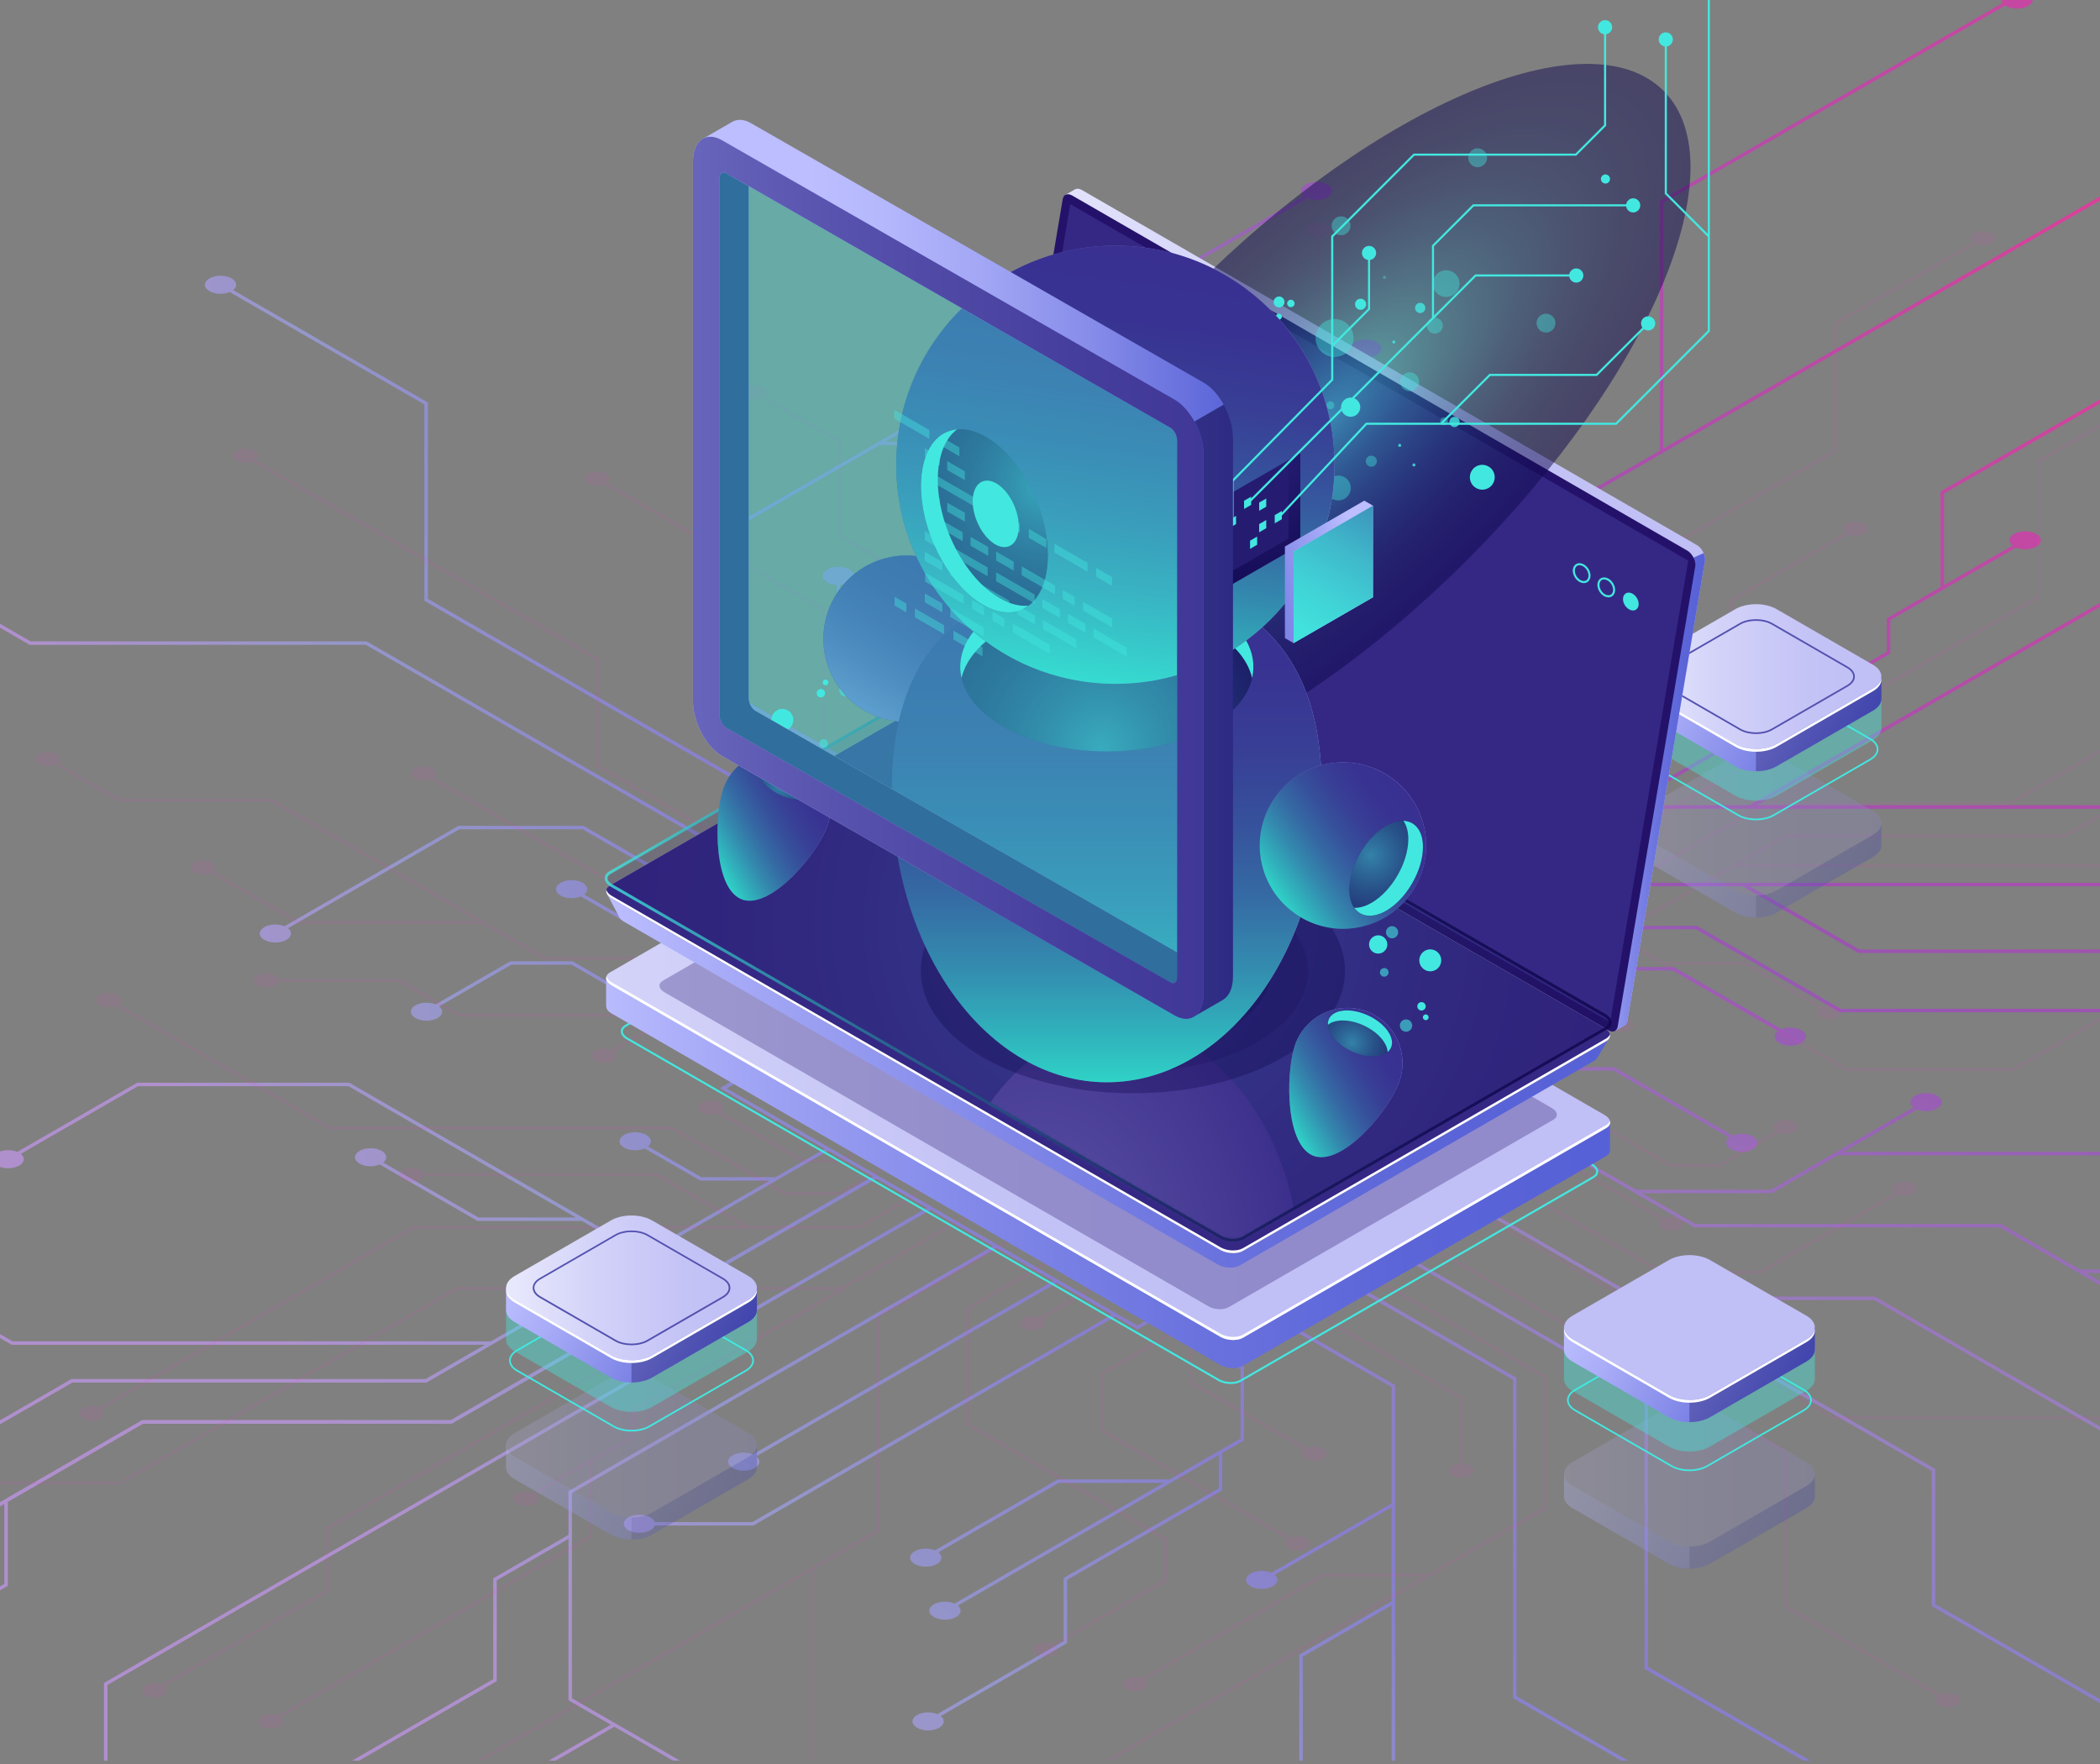 <svg width="538" height="452" viewBox="0 0 538 452" fill="none" xmlns="http://www.w3.org/2000/svg">
<rect x="0" y="0" width="538" height="452" fill="#808080" stroke="none"/>
<g clip-path="url(#clip0_7276_1523)">
<g clip-path="url(#clip1_7276_1523)">
<path opacity="0.8" d="M519.6 -1.751C518.034 -2.66 515.496 -2.66 513.93 -1.751C512.756 -1.069 512.466 -0.071 513.059 0.762L425.264 51.447V115.428L403.874 127.777V197.364L330.612 239.664L319.197 233.073L375.69 200.458V162.312L375.463 162.185L311.23 125.1V112.157L347.557 91.184C349.123 91.841 351.32 91.765 352.735 90.957C354.3 90.047 354.3 88.583 352.735 87.686C351.169 86.777 348.631 86.777 347.065 87.686C345.651 88.507 345.525 89.77 346.661 90.679L310.333 111.652V125.63L310.561 125.756L374.794 162.842V199.952L332.115 224.6V208.703L351.687 197.402C353.252 198.058 355.449 197.983 356.864 197.175C358.429 196.265 358.429 194.801 356.864 193.904C355.298 192.995 352.76 192.995 351.194 193.904C349.78 194.725 349.654 195.988 350.79 196.897L331.218 208.198V225.131L318.301 232.581L303.035 223.767V196.089L331.824 179.459V160.329L331.597 160.203L270.975 125.201C272.111 124.292 271.985 123.029 270.571 122.208C269.005 121.299 266.467 121.299 264.901 122.208C263.336 123.117 263.336 124.582 264.901 125.479C266.316 126.299 268.513 126.363 270.078 125.706L330.915 160.834V178.929L303.022 195.041V175.961L302.795 175.835L265.71 154.42C266.846 153.511 266.72 152.248 265.306 151.427C263.74 150.518 261.202 150.518 259.636 151.427C258.07 152.336 258.07 153.801 259.636 154.697C261.05 155.518 263.247 155.581 264.813 154.925L302.126 176.466V223.224L291.405 217.037L273.74 227.239L257.742 217.996V195.546L257.515 195.419L215.214 170.999V149.836C216.086 149.786 216.932 149.571 217.601 149.179C219.167 148.27 219.167 146.806 217.601 145.909C216.035 145 213.497 145 211.931 145.909C210.366 146.818 210.366 148.283 211.931 149.179C212.601 149.571 213.447 149.773 214.318 149.836V171.517L214.545 171.643L256.845 196.063V217.479L188.003 177.729V135.593L225.341 114.039H259.611L259.712 113.976L318.516 80.034C320.081 80.691 322.278 80.615 323.693 79.807C325.258 78.898 325.258 77.433 323.693 76.537C322.127 75.627 319.589 75.627 318.023 76.537C316.609 77.357 316.483 78.62 317.619 79.529L259.371 113.155H226.894L334.918 50.79C336.484 51.447 338.681 51.371 340.095 50.563C341.661 49.654 341.661 48.189 340.095 47.293C338.529 46.383 335.991 46.383 334.425 47.293C333.011 48.113 332.885 49.376 334.021 50.285L187.107 135.1V178.272L187.334 178.398L272.856 227.77L255.646 237.707L109.628 153.41V103.104L109.4 102.977L59.739 74.314C60.875 73.405 60.749 72.142 59.335 71.322C57.769 70.412 55.231 70.412 53.665 71.322C52.099 72.231 52.099 73.695 53.665 74.592C55.079 75.413 57.276 75.476 58.842 74.819L108.719 103.621V153.927L108.946 154.053L254.737 238.225L238.347 247.682L93.945 164.307H7.829L-45.987 133.232V85.477C-45.419 85.363 -44.876 85.186 -44.434 84.933C-42.868 84.024 -42.868 82.56 -44.434 81.663C-45.999 80.754 -48.538 80.754 -50.103 81.663C-51.669 82.572 -51.669 84.037 -50.103 84.933C-49.219 85.439 -48.032 85.653 -46.883 85.59V133.749L-46.656 133.876L7.602 165.203H93.718L215.618 235.586H191.097L149.491 211.569H117.444L117.343 211.632L72.896 237.29C71.33 236.634 69.133 236.71 67.719 237.518C66.153 238.427 66.153 239.892 67.719 240.788C69.285 241.697 71.823 241.697 73.388 240.788C74.803 239.967 74.929 238.705 73.792 237.795L117.684 212.453H149.251L190.857 236.47H217.172L237.463 248.187L193.723 273.441L181.286 266.257V247.405L149.693 229.159C150.829 228.25 150.703 226.987 149.289 226.166C147.723 225.257 145.185 225.257 143.619 226.166C142.054 227.075 142.054 228.54 143.619 229.436C145.034 230.257 147.231 230.32 148.797 229.664L180.389 247.91V265.726L146.688 246.268H130.727L130.626 246.331L111.61 257.317C110.044 256.66 107.847 256.736 106.433 257.544C104.867 258.453 104.867 259.918 106.433 260.814C107.999 261.724 110.537 261.724 112.103 260.814C113.517 259.994 113.643 258.731 112.507 257.822L130.98 247.152H146.448L192.827 273.921L184.405 278.783L211.287 294.301L198.698 301.574H179.657L166.032 293.708C167.118 292.811 166.967 291.561 165.578 290.753C164.012 289.844 161.474 289.844 159.908 290.753C158.343 291.662 158.343 293.127 159.908 294.023C161.335 294.844 163.57 294.907 165.148 294.225L179.417 302.458H197.145L165.035 320.995L89.5 277.381H35.141L35.04 277.444L4.433 295.109C2.867 294.453 0.67 294.528 -0.745 295.337C-2.31 296.246 -2.31 297.71 -0.745 298.607C0.821 299.516 3.359 299.516 4.925 298.607C6.339 297.786 6.465 296.523 5.329 295.614L35.381 278.265H89.248L147.509 311.903H122.57L98.2 297.837C99.337 296.928 99.21 295.665 97.796 294.844C96.231 293.935 93.692 293.935 92.127 294.844C90.561 295.753 90.561 297.218 92.127 298.114C93.541 298.935 95.738 298.998 97.304 298.342L122.33 312.8H149.062L164.126 321.5L125.778 343.635H3.22L-91.999 288.657C-90.863 287.748 -90.989 286.485 -92.404 285.664C-93.969 284.755 -96.507 284.755 -98.073 285.664C-99.639 286.573 -99.639 288.038 -98.073 288.935C-96.659 289.755 -94.462 289.819 -92.896 289.162L2.98 344.519H124.224L109.009 353.307H18.284L18.183 353.37L-26.554 379.205C-28.12 378.548 -30.317 378.624 -31.731 379.432C-33.297 380.341 -33.297 381.806 -31.731 382.702C-30.165 383.612 -27.627 383.612 -26.062 382.702C-24.647 381.882 -24.521 380.619 -25.657 379.71L18.537 354.203H109.262L109.363 354.14L212.184 294.781L223.599 301.372L115.499 363.787H36.442L36.341 363.85L-59.144 418.98H-191.449L-217.019 404.295V405.33L-191.689 419.952H-58.917L-58.816 419.889L1.112 385.291V405.772L-38.386 428.576C-39.951 427.92 -42.148 427.995 -43.562 428.803C-45.128 429.713 -45.128 431.177 -43.562 432.074C-41.997 432.983 -39.459 432.983 -37.893 432.074C-36.479 431.253 -36.352 429.99 -37.489 429.081L2.008 406.277V384.887H1.806L36.682 364.747H115.739L115.84 364.684L224.495 301.953L237.463 309.441L26.643 431.152V453.148H27.54V431.67L238.36 309.959L254.383 319.214L145.64 381.995V393.221L126.358 404.358V430.18L88.97 451.772C87.404 451.115 85.207 451.191 83.793 451.999C83.225 452.328 82.859 452.732 82.707 453.161H90.523C90.409 452.845 90.195 452.555 89.867 452.29L127.255 430.698V404.875L145.64 394.256V435.597L156.486 441.86L136.94 453.148H138.733L157.383 442.377L176.033 453.148H177.826L146.524 435.079V382.513L255.267 319.732L269.851 328.154L192.89 372.588C191.324 371.932 189.127 372.007 187.713 372.816C186.147 373.725 186.147 375.189 187.713 376.086C189.279 376.995 191.817 376.995 193.382 376.086C194.797 375.265 194.923 374.003 193.786 373.093L270.748 328.659L284.827 336.791L192.764 389.938H167.75C167.598 389.508 167.232 389.092 166.651 388.751C165.085 387.842 162.547 387.842 160.982 388.751C159.416 389.66 159.416 391.125 160.982 392.021C162.547 392.93 165.085 392.93 166.651 392.021C167.232 391.68 167.598 391.264 167.75 390.834H193.004L193.105 390.771L285.711 337.309L291.393 340.592L295.762 338.066L317.821 350.807V368.535L299.6 379.053V379.003H271L270.899 379.066L239.521 397.186C237.956 396.529 235.758 396.605 234.344 397.413C232.778 398.322 232.778 399.787 234.344 400.683C235.91 401.592 238.448 401.592 240.014 400.683C241.428 399.863 241.554 398.6 240.418 397.691L271.24 379.899H298.123L244.547 410.823C242.968 410.116 240.708 410.166 239.256 411C237.69 411.909 237.69 413.373 239.256 414.27C240.822 415.179 243.36 415.179 244.926 414.27C246.302 413.474 246.466 412.25 245.418 411.34L312.24 372.765V381.288L272.49 404.244V420.444L240.127 439.132C238.562 438.476 236.365 438.552 234.95 439.36C233.385 440.269 233.385 441.734 234.95 442.63C236.516 443.539 239.054 443.539 240.62 442.63C242.034 441.809 242.16 440.547 241.024 439.637L273.387 420.95V404.749L313.136 381.793V372.235L318.705 369.015V350.251L296.646 337.523L311.141 329.152L356.523 355.352V385.139L325.7 402.931C324.122 402.224 321.862 402.274 320.41 403.108C318.844 404.017 318.844 405.482 320.41 406.378C321.975 407.287 324.513 407.287 326.079 406.378C327.455 405.583 327.62 404.358 326.571 403.449L356.51 386.162V410.229L332.86 423.892V453.11H333.756V424.409L356.51 411.277V453.11H357.407V354.835L312.025 328.634L328.301 319.239L387.623 353.484V435.054L416.135 451.519V453.123H417.031V451.002L388.519 434.536V352.966L329.198 318.722L341.257 311.752L421.312 357.966V427.553L465.569 453.11H467.362L422.208 427.036V357.449L342.153 311.234L361.7 299.945L494.901 376.844V411.467L540.548 437.819V436.784L495.798 410.949V376.326L420.882 333.066H480.128L540.548 367.954V366.919L480.368 332.169H419.317L362.596 299.428L385.325 286.308L434.077 314.454H512.365L540.548 330.717V329.682L534.373 326.121H540.548V325.225H532.82L512.617 313.557H434.33L420.68 305.678H453.965L454.066 305.615L470.759 295.981H540.321L540.548 296.107V295.071H472.312L491.101 284.225C492.667 284.881 494.864 284.806 496.278 283.998C497.844 283.088 497.844 281.624 496.278 280.727C494.712 279.818 492.174 279.818 490.608 280.727C489.194 281.548 489.068 282.811 490.204 283.72L453.712 304.794H419.115L386.209 285.803L398.368 278.783L390.54 274.262H413.281L443.005 291.422C441.868 292.331 441.995 293.594 443.409 294.415C444.974 295.324 447.513 295.324 449.078 294.415C450.644 293.506 450.644 292.041 449.078 291.144C447.664 290.324 445.467 290.261 443.901 290.917L413.521 273.378H388.987L372.344 263.769L382.572 257.86H400.717L416.677 248.642H428.585L455.48 264.173C454.268 265.082 454.369 266.383 455.808 267.216C457.374 268.125 459.912 268.125 461.478 267.216C463.044 266.307 463.044 264.842 461.478 263.946C460.089 263.15 457.955 263.062 456.389 263.668L428.825 247.758H416.438L400.477 256.976H384.125L416.842 238.086H434.507L471.327 259.337H540.535V258.441H471.567L434.747 237.189H416.602L416.501 237.253L371.448 263.264L359.629 256.446L410.541 227.05H446.452L476.075 244.147H540.548V243.25H476.327L448.258 227.05H540.548V226.153H410.313L410.212 226.217L358.758 255.928L345.323 248.175L416.311 207.188H540.548V206.291H450.013L540.548 154.016V152.98L448.22 206.291H416.968L484.27 167.438V158.877L516.481 140.29C518.047 140.947 520.244 140.871 521.658 140.063C523.224 139.154 523.224 137.689 521.658 136.792C520.092 135.883 517.554 135.883 515.989 136.792C514.574 137.613 514.448 138.876 515.584 139.785L498.046 149.912V126.438L540.56 101.892V100.856L497.149 125.921V150.43L483.373 158.385V166.946L415.516 206.127L415.743 206.519L344.426 247.695L331.458 240.207L404.72 197.907V128.32L540.548 49.894V48.858L426.11 114.935V51.965L513.741 1.394C513.804 1.431 513.855 1.482 513.918 1.52C515.483 2.429 518.021 2.429 519.587 1.52C521.153 0.611 521.153 -0.854 519.587 -1.751H519.6ZM396.638 278.82L291.405 339.581L186.185 278.833L291.418 218.072L396.638 278.82Z" fill="url(#paint0_radial_7276_1523)"/>
<path opacity="0.1" d="M540.598 107.119L521.898 117.915V152.715L355.727 248.655L343.1 241.369L428.812 191.884V183.032L444.002 174.257V153.915L473.474 136.906C474.711 137.424 476.441 137.361 477.552 136.717C478.789 136.01 478.789 134.848 477.552 134.141C476.315 133.434 474.32 133.434 473.082 134.141C471.971 134.785 471.87 135.782 472.766 136.502L443.295 153.523V173.865L428.812 182.224V149.647L428.635 149.546L420.264 144.71L470.506 115.705V83.077L506.203 62.47C507.44 62.988 509.17 62.925 510.281 62.281C511.519 61.574 511.519 60.412 510.281 59.705C509.044 58.998 507.049 58.998 505.811 59.705C504.7 60.349 504.599 61.346 505.495 62.066L469.799 82.673V115.301L419.556 144.305L337.873 97.144V60.652C338.554 60.601 339.224 60.437 339.754 60.134C340.991 59.427 340.991 58.265 339.754 57.558C338.517 56.851 336.522 56.851 335.284 57.558C334.047 58.265 334.047 59.427 335.284 60.134C335.814 60.437 336.484 60.601 337.166 60.652V97.548L337.342 97.649L386.474 126.022H350.664L321.71 109.304C322.607 108.596 322.506 107.586 321.394 106.942C320.157 106.235 318.162 106.235 316.924 106.942C315.687 107.649 315.687 108.811 316.924 109.518C318.036 110.162 319.766 110.213 321.003 109.708L350.474 126.729H387.686L428.117 150.063V191.492L342.406 240.977L330.915 234.348L391.575 199.321C392.812 199.839 394.542 199.776 395.654 199.132C396.891 198.425 396.891 197.263 395.654 196.556C394.416 195.849 392.421 195.849 391.184 196.556C390.072 197.2 389.971 198.197 390.868 198.917L330.208 233.944L319.109 227.542L391.663 185.646H411.387C411.5 185.987 411.791 186.315 412.258 186.581C413.495 187.288 415.491 187.288 416.728 186.581C417.965 185.873 417.965 184.712 416.728 184.005C415.491 183.298 413.495 183.298 412.258 184.005C411.803 184.27 411.513 184.598 411.399 184.939H391.487L391.411 184.99L318.414 227.138L313.932 224.55L313.755 224.651L310.485 226.545L293.097 216.506V202.541L307.467 194.245V194.283H330.006L354.818 179.951C356.055 180.469 357.785 180.406 358.897 179.762C360.134 179.055 360.134 177.893 358.897 177.186C357.659 176.479 355.664 176.479 354.427 177.186C353.315 177.83 353.214 178.828 354.111 179.547L329.817 193.576H308.629L350.853 169.193C352.091 169.749 353.884 169.711 355.02 169.054C356.257 168.347 356.257 167.186 355.02 166.478C353.783 165.771 351.788 165.771 350.55 166.478C349.464 167.11 349.338 168.069 350.159 168.789L297.492 199.195V192.477L328.832 174.383V161.604L354.338 146.881C355.576 147.399 357.306 147.336 358.417 146.692C359.654 145.985 359.654 144.823 358.417 144.116C357.179 143.409 355.184 143.409 353.947 144.116C352.836 144.76 352.735 145.758 353.631 146.477L328.125 161.213V173.991L296.784 192.086V199.624L292.39 202.162V216.948L309.778 226.987L298.35 233.578L262.578 212.92V189.447L286.872 175.418C288.11 175.974 289.903 175.936 291.039 175.279C292.277 174.572 292.277 173.411 291.039 172.704C289.802 171.996 287.807 171.996 286.569 172.704C285.483 173.335 285.357 174.295 286.178 175.014L262.578 188.639V169.673L281.228 158.915V123.231C281.91 123.181 282.579 123.016 283.109 122.713C284.347 122.006 284.347 120.845 283.109 120.137C281.872 119.43 279.877 119.43 278.64 120.137C277.402 120.845 277.402 122.006 278.64 122.713C279.17 123.016 279.839 123.181 280.521 123.231V158.498L262.578 168.852V105.945H261.871V213.35L297.643 234.007L284.814 241.419L238.056 214.423V150.139L215.581 137.159V112.978L195.731 101.525C196.627 100.818 196.526 99.808 195.415 99.164C194.178 98.457 192.183 98.457 190.945 99.164C189.708 99.871 189.708 101.033 190.945 101.74C192.056 102.384 193.786 102.434 195.024 101.929L214.873 113.382V137.563L237.349 150.543V214.827L284.107 241.823L274.599 247.316L211.502 210.887V156.036L211.325 155.935L155.476 123.686C156.373 122.979 156.272 121.968 155.16 121.324C153.923 120.617 151.928 120.617 150.691 121.324C149.453 122.032 149.453 123.193 150.691 123.9C151.802 124.544 153.532 124.595 154.769 124.09L210.795 156.44V211.292L210.972 211.393L273.892 247.72L258.487 256.622L153.506 196.013V168.713L153.33 168.612L65.446 117.865C66.343 117.158 66.241 116.147 65.13 115.503C63.893 114.796 61.898 114.796 60.66 115.503C59.423 116.211 59.423 117.372 60.66 118.079C61.772 118.723 63.501 118.774 64.739 118.269L152.812 169.117V196.417L152.989 196.518L211.856 230.51H165.161L111.105 199.296C112.002 198.576 111.901 197.579 110.789 196.935C109.552 196.228 107.557 196.228 106.319 196.935C105.082 197.642 105.082 198.803 106.319 199.511C107.431 200.155 109.16 200.205 110.398 199.7L164.972 231.217H213.08L257.792 257.026L239.887 267.368L201.464 245.182H139.756L69.575 204.662H30.646L14.774 195.495C15.671 194.788 15.569 193.778 14.458 193.134C13.221 192.427 11.226 192.427 9.988 193.134C8.751 193.841 8.751 195.003 9.988 195.71C11.1 196.354 12.829 196.404 14.067 195.899L30.457 205.357H69.386L122.419 235.977H76.608L54.549 223.237C55.445 222.529 55.344 221.519 54.233 220.875C52.996 220.168 51.001 220.168 49.763 220.875C48.526 221.582 48.526 222.744 49.763 223.451C50.874 224.095 52.604 224.146 53.842 223.641L76.419 236.672H123.644L139.566 245.864H201.274L212.032 252.077H185.806L185.73 252.127L172.573 259.729H117.747L102.279 250.801H71.267C71.153 250.46 70.863 250.132 70.408 249.867C69.171 249.16 67.176 249.16 65.938 249.867C64.701 250.574 64.701 251.736 65.938 252.443C67.176 253.15 69.171 253.15 70.408 252.443C70.863 252.178 71.153 251.849 71.28 251.508H102.102L117.57 260.436H171.361L156.549 268.984C155.312 268.466 153.582 268.53 152.471 269.173C151.233 269.881 151.233 271.042 152.471 271.749C153.708 272.456 155.703 272.456 156.941 271.749C158.052 271.105 158.153 270.108 157.257 269.401L186.021 252.796H213.295L239.231 267.772L229.647 273.302L230.177 273.606L235.809 276.863H217.891L194.456 263.34C195.352 262.633 195.251 261.623 194.14 260.979C192.902 260.271 190.907 260.271 189.67 260.979C188.433 261.686 188.433 262.847 189.67 263.554C190.781 264.198 192.511 264.249 193.749 263.744L217.702 277.57H237.046L250.166 285.147L242.097 289.806H227.791L227.715 289.856L215.214 297.066H205.832L184.632 284.831C185.579 284.111 185.503 283.088 184.367 282.432C183.129 281.725 181.134 281.725 179.897 282.432C178.659 283.139 178.659 284.301 179.897 285.008C180.983 285.639 182.675 285.702 183.912 285.222L205.643 297.761H215.404L215.479 297.71L227.98 290.5H240.872L215.088 305.388H201.173L172.156 288.632H84.652L30.368 257.292C31.303 256.572 31.227 255.562 30.09 254.905C28.853 254.198 26.858 254.198 25.62 254.905C24.383 255.612 24.383 256.774 25.62 257.481C26.719 258.112 28.411 258.175 29.648 257.696L84.45 289.339H171.954L200.971 306.095H215.277L215.353 306.044L250.86 285.538L260.179 290.917L220.05 314.088H191.753L168.406 300.602H108.479C108.365 300.261 108.075 299.933 107.607 299.668C106.37 298.96 104.375 298.96 103.137 299.668C101.9 300.375 101.9 301.536 103.137 302.243C104.375 302.951 106.37 302.951 107.607 302.243C108.062 301.978 108.352 301.65 108.466 301.309H168.204L190.327 314.075H105.89L105.814 314.125L25.343 360.58C24.105 360.062 22.375 360.125 21.264 360.769C20.027 361.477 20.027 362.638 21.264 363.345C22.502 364.052 24.497 364.052 25.734 363.345C26.845 362.701 26.946 361.704 26.05 360.997L106.08 314.795H220.24L220.316 314.744L260.873 291.321L271.455 297.433L215.505 329.732H116.989L116.913 329.783L30.646 379.596H-69.978L-128.605 345.756C-127.709 345.049 -127.81 344.039 -128.921 343.407C-130.158 342.7 -132.153 342.7 -133.391 343.407C-134.628 344.115 -134.628 345.276 -133.391 345.983C-132.28 346.627 -130.55 346.678 -129.312 346.173L-70.168 380.316H30.734L30.823 380.265L117.09 330.452H188.849L83.477 391.289V407.3L41.442 431.569C40.205 431.051 38.475 431.114 37.364 431.758C36.126 432.465 36.126 433.627 37.364 434.334C38.601 435.041 40.596 435.041 41.834 434.334C42.945 433.69 43.046 432.693 42.149 431.973L84.184 407.704V391.693L190.276 330.439H214.911L161.865 361.072V367.828L136.485 382.488C135.248 381.97 133.518 382.033 132.407 382.677C131.169 383.384 131.169 384.546 132.407 385.253C133.644 385.96 135.639 385.96 136.877 385.253C137.988 384.609 138.089 383.612 137.192 382.892L151.019 374.912V393.41L71.166 439.511C69.928 438.993 68.199 439.057 67.087 439.701C65.85 440.408 65.85 441.569 67.087 442.276C68.325 442.984 70.32 442.984 71.557 442.276C72.669 441.632 72.77 440.635 71.873 439.915L151.726 393.814V374.495L162.585 368.232V361.477L216.073 330.591L215.896 330.288L272.111 297.837L282.327 303.733L224.584 337.069V391.92L118.378 453.237H119.792L207.727 402.476V452.088L205.719 453.249H207.133L208.421 452.504V402.072L225.278 392.337V337.485L283.021 304.15L292.012 309.34L247.489 335.048V365.113L247.666 365.214L298.287 394.446V404.648L269.649 421.177C268.412 420.659 266.682 420.722 265.571 421.366C264.333 422.073 264.333 423.235 265.571 423.942C266.808 424.649 268.803 424.649 270.041 423.942C271.152 423.298 271.253 422.301 270.356 421.581L298.982 405.052V394.041L298.805 393.94L248.183 364.709V335.452L281.822 316.032V328.558L266.391 337.46C265.154 336.942 263.424 337.005 262.313 337.649C261.075 338.357 261.075 339.518 262.313 340.225C263.55 340.932 265.545 340.932 266.783 340.225C267.894 339.581 267.995 338.584 267.098 337.877L282.516 328.975V315.628L292.693 309.757L304.727 316.701V338.521L282.036 351.628V366.717L282.213 366.818L329.993 394.408C329.097 395.127 329.198 396.125 330.309 396.769C331.546 397.476 333.542 397.476 334.779 396.769C336.016 396.062 336.016 394.9 334.779 394.193C333.668 393.549 331.938 393.499 330.7 394.004L282.743 366.313V352.044L304.727 339.354V354.393L334.135 371.376C333.238 372.083 333.34 373.093 334.451 373.725C335.688 374.432 337.683 374.432 338.921 373.725C340.158 373.018 340.158 371.856 338.921 371.149C337.809 370.505 336.08 370.454 334.842 370.959L305.434 353.976V317.118L313.881 321.992L314.058 321.891L327.809 313.949L340.423 321.234V338.925L373.948 358.282V374.962C373.266 375.013 372.597 375.177 372.066 375.48C370.829 376.187 370.829 377.349 372.066 378.056C373.304 378.763 375.299 378.763 376.536 378.056C377.774 377.349 377.774 376.187 376.536 375.48C376.006 375.177 375.337 375.013 374.655 374.962V357.878L341.13 338.521V321.638L395.401 352.966V386.175L365.968 403.171H338.959L338.883 403.221L292.542 429.978C291.304 429.46 289.574 429.523 288.463 430.167C287.226 430.874 287.226 432.036 288.463 432.743C289.701 433.45 291.696 433.45 292.933 432.743C294.044 432.099 294.145 431.102 293.249 430.394L339.161 403.891H364.755L279.624 453.047C278.387 452.53 276.657 452.593 275.546 453.237C275.533 453.237 275.521 453.262 275.508 453.262H280.672L396.133 386.604V352.575L395.957 352.474L328.554 313.557L342.115 305.729L457.197 372.172V411.82L496.505 434.523C495.609 435.231 495.71 436.241 496.821 436.872C498.058 437.579 500.053 437.579 501.291 436.872C502.528 436.165 502.528 435.003 501.291 434.296C500.18 433.652 498.45 433.602 497.212 434.107L457.892 411.404V371.755L457.715 371.654L342.81 305.312L355.727 297.849L469.547 363.56H537.416L540.598 365.404V364.583L537.606 362.853H469.736L373.657 307.383H392.977L425.769 326.31H451.023L451.099 326.26L486.126 306.032C487.363 306.549 489.093 306.486 490.204 305.842C491.442 305.135 491.442 303.973 490.204 303.266C488.967 302.559 486.972 302.559 485.734 303.266C484.623 303.91 484.522 304.908 485.419 305.628L450.821 325.603H425.946L393.153 306.676H372.42L356.422 297.445L390.893 277.545L400.692 283.202V298.064L425.592 312.446C424.696 313.153 424.797 314.163 425.908 314.795C427.145 315.502 429.14 315.502 430.378 314.795C431.615 314.088 431.615 312.926 430.378 312.219C429.267 311.575 427.537 311.524 426.299 312.029L401.399 297.647V283.606L427.953 298.935H440.53L440.606 298.885L455.606 290.223C456.844 290.74 458.574 290.677 459.685 290.033C460.922 289.326 460.922 288.164 459.685 287.457C458.447 286.75 456.452 286.75 455.215 287.457C454.104 288.101 454.003 289.099 454.899 289.819L440.34 298.228H428.143L391.588 277.128L398.229 273.29L397.699 272.987L377.041 261.054L386.966 255.322H401.967L412.7 261.522C411.841 262.229 411.955 263.214 413.054 263.845C414.291 264.552 416.286 264.552 417.523 263.845C418.761 263.138 418.761 261.976 417.523 261.269C416.4 260.612 414.632 260.575 413.394 261.105L402.144 254.615H388.178L413.483 240.005L473.019 274.376H515.862L515.938 274.325L540.055 260.398C540.207 260.461 540.384 260.486 540.561 260.537V257.279C540.245 257.367 539.942 257.481 539.677 257.632C538.565 258.276 538.464 259.274 539.361 259.994L515.673 273.669H473.208L427.297 247.152H446.944L466.15 258.239C465.253 258.958 465.354 259.956 466.466 260.6C467.703 261.307 469.698 261.307 470.936 260.6C472.173 259.893 472.173 258.731 470.936 258.024C469.824 257.38 468.094 257.329 466.857 257.834L447.121 246.445H426.047L414.165 239.589L444.394 222.138H540.535V221.431H445.618L457.614 214.511H529.12L529.209 214.461L540.548 207.92V207.099L528.944 213.804H457.437L457.362 213.855L376.322 260.638L367.331 255.448L452.525 206.253H514.839L514.915 206.203L540.561 191.391V190.571L514.637 205.534H452.323L452.248 205.584L366.612 255.031L356.396 249.134L522.567 153.195V118.395L540.561 108.003V107.182L540.598 107.119ZM396.841 273.201L313.894 321.083L230.96 273.201L313.907 225.32L396.841 273.201Z" fill="#E842CD"/>
<g opacity="0.3">
<path d="M464.951 383.233V377.639L463.398 376.78C462.956 379.42 459.85 381.162 457.248 381.528L439.533 391.882L431.805 394.673L407.132 381.945L407.7 381.617C405.592 380.632 404.455 378.384 403.319 376.326L401.652 377.311L400.667 377.589V383.334C400.667 384.432 401.387 385.531 402.839 386.364L427.55 400.633C430.441 402.3 435.151 402.3 438.043 400.633L462.754 386.364C464.181 385.544 464.9 384.47 464.926 383.384C464.926 383.334 464.926 383.283 464.926 383.245L464.951 383.233Z" fill="url(#paint1_linear_7276_1523)"/>
<path opacity="0.3" d="M457.261 381.516L439.546 391.87L432.815 394.294V401.87C434.722 401.87 436.616 401.454 438.068 400.62L462.779 386.352C464.206 385.531 464.926 384.458 464.951 383.372C464.951 383.321 464.951 383.271 464.951 383.233V377.639L463.537 376.856H463.385C462.905 379.457 459.824 381.175 457.249 381.528L457.261 381.516Z" fill="#0F054C"/>
<path d="M427.575 394.925L402.864 380.657C399.972 378.99 399.972 376.263 402.864 374.596L427.575 360.328C430.466 358.661 435.176 358.661 438.068 360.328L462.779 374.596C465.67 376.263 465.67 378.99 462.779 380.657L438.068 394.925C435.176 396.592 430.466 396.592 427.575 394.925Z" fill="url(#paint2_linear_7276_1523)"/>
<g opacity="0.3">
<path d="M427.575 394.925L402.864 380.657C399.972 378.99 399.972 376.263 402.864 374.596L427.575 360.328C430.466 358.661 435.176 358.661 438.068 360.328L462.779 374.596C465.67 376.263 465.67 378.99 462.779 380.657L438.068 394.925C435.176 396.592 430.466 396.592 427.575 394.925Z" fill="#0F054C"/>
</g>
</g>
<path d="M432.816 376.894C431.124 376.894 429.444 376.528 428.156 375.783L403.445 361.514C402.157 360.769 401.45 359.772 401.45 358.699C401.45 357.625 402.157 356.628 403.445 355.883L428.156 341.614C430.72 340.124 434.899 340.124 437.475 341.614L462.186 355.883C463.474 356.628 464.181 357.625 464.181 358.699C464.181 359.772 463.474 360.769 462.186 361.514L437.475 375.783C436.187 376.528 434.508 376.894 432.816 376.894ZM428.371 375.404C430.821 376.818 434.811 376.818 437.26 375.404L461.971 361.136C463.12 360.479 463.752 359.608 463.752 358.699C463.752 357.789 463.12 356.918 461.971 356.262L437.26 341.993C434.811 340.579 430.821 340.579 428.371 341.993L403.66 356.262C402.511 356.918 401.88 357.789 401.88 358.699C401.88 359.608 402.511 360.479 403.66 361.136L428.371 375.404Z" fill="#42E8E0"/>
<path opacity="0.4" d="M464.951 353.219V344.758L463.398 343.9C462.956 346.539 459.85 348.281 457.248 348.648L439.533 359.002L431.805 361.792L407.132 349.064L407.7 348.736C405.592 347.751 404.455 345.504 403.319 343.445L401.652 344.43L400.667 344.708V353.32C400.667 354.418 401.387 355.517 402.839 356.35L427.55 370.619C430.441 372.285 435.151 372.285 438.043 370.619L462.754 356.35C464.181 355.529 464.9 354.456 464.926 353.37C464.926 353.32 464.926 353.269 464.926 353.231L464.951 353.219Z" fill="#42E8E0"/>
<path d="M464.951 345.693V340.099L463.398 339.241C462.956 341.88 459.85 343.622 457.248 343.988L439.533 354.342L431.805 357.133L407.132 344.405L407.7 344.077C405.592 343.092 404.455 340.844 403.319 338.786L401.652 339.771L400.667 340.049V345.794C400.667 346.892 401.387 347.991 402.839 348.824L427.55 363.093C430.441 364.76 435.151 364.76 438.043 363.093L462.754 348.824C464.181 348.004 464.9 346.93 464.926 345.844C464.926 345.794 464.926 345.743 464.926 345.706L464.951 345.693Z" fill="url(#paint3_linear_7276_1523)"/>
<path opacity="0.3" d="M457.261 343.976L439.546 354.33L432.815 356.754V364.33C434.722 364.33 436.616 363.914 438.068 363.08L462.779 348.812C464.206 347.991 464.926 346.918 464.951 345.832C464.951 345.781 464.951 345.731 464.951 345.693V340.099L463.537 339.316H463.385C462.905 341.917 459.824 343.635 457.249 343.988L457.261 343.976Z" fill="#0F054C"/>
<path d="M427.575 357.398L402.864 343.13C399.972 341.463 399.972 338.735 402.864 337.069L427.575 322.8C430.466 321.133 435.176 321.133 438.068 322.8L462.779 337.069C465.67 338.735 465.67 341.463 462.779 343.13L438.068 357.398C435.176 359.065 430.466 359.065 427.575 357.398Z" fill="url(#paint4_linear_7276_1523)"/>
<path d="M462.792 343.13L438.081 357.398C435.19 359.065 430.48 359.065 427.588 357.398L402.877 343.13C401.589 342.385 400.87 341.425 400.731 340.453C400.567 341.665 401.274 342.902 402.877 343.837L427.588 358.105C430.48 359.772 435.19 359.772 438.081 358.105L462.792 343.837C464.396 342.915 465.103 341.665 464.939 340.453C464.8 341.425 464.093 342.385 462.792 343.13Z" fill="white"/>
<g opacity="0.3">
<path d="M193.925 375.796V370.202L192.372 369.343C191.93 371.982 188.824 373.725 186.223 374.091L168.507 384.445L160.78 387.236L136.107 374.508L136.675 374.179C134.566 373.194 133.43 370.947 132.293 368.889L130.627 369.874L129.642 370.151V375.897C129.642 376.995 130.361 378.094 131.813 378.927L156.524 393.196C159.416 394.862 164.126 394.862 167.017 393.196L191.728 378.927C193.155 378.106 193.875 377.033 193.9 375.947C193.9 375.897 193.9 375.846 193.9 375.808L193.925 375.796Z" fill="url(#paint5_linear_7276_1523)"/>
<path opacity="0.3" d="M186.223 374.078L168.508 384.432L161.777 386.857V394.433C163.684 394.433 165.578 394.016 167.03 393.183L191.741 378.914C193.168 378.094 193.888 377.02 193.913 375.934C193.913 375.884 193.913 375.833 193.913 375.795V370.202L192.499 369.419H192.347C191.867 372.02 188.786 373.737 186.211 374.091L186.223 374.078Z" fill="#0F054C"/>
<path d="M156.537 387.501L131.826 373.232C128.935 371.565 128.935 368.838 131.826 367.171L156.537 352.903C159.429 351.236 164.139 351.236 167.03 352.903L191.741 367.171C194.633 368.838 194.633 371.565 191.741 373.232L167.03 387.501C164.139 389.167 159.429 389.167 156.537 387.501Z" fill="url(#paint6_linear_7276_1523)"/>
<g opacity="0.3">
<path d="M156.537 387.501L131.826 373.232C128.935 371.565 128.935 368.838 131.826 367.171L156.537 352.903C159.429 351.236 164.139 351.236 167.03 352.903L191.741 367.171C194.633 368.838 194.633 371.565 191.741 373.232L167.03 387.501C164.139 389.167 159.429 389.167 156.537 387.501Z" fill="#0F054C"/>
</g>
</g>
<path d="M161.79 366.742C160.098 366.742 158.418 366.376 157.13 365.631L132.419 351.362C131.131 350.617 130.424 349.62 130.424 348.547C130.424 347.473 131.131 346.476 132.419 345.731L157.13 331.462C159.706 329.972 163.886 329.972 166.449 331.462L191.16 345.731C192.448 346.476 193.155 347.473 193.155 348.547C193.155 349.62 192.448 350.617 191.16 351.362L166.449 365.631C165.161 366.376 163.482 366.742 161.79 366.742ZM161.79 330.78C160.186 330.78 158.57 331.134 157.345 331.841L132.634 346.11C131.485 346.766 130.854 347.637 130.854 348.547C130.854 349.456 131.485 350.327 132.634 350.984L157.345 365.252C159.795 366.666 163.785 366.666 166.234 365.252L190.945 350.984C192.094 350.327 192.726 349.456 192.726 348.547C192.726 347.637 192.094 346.766 190.945 346.11L166.234 331.841C165.01 331.134 163.406 330.78 161.79 330.78Z" fill="#42E8E0"/>
<path opacity="0.4" d="M193.925 343.066V334.606L192.372 333.748C191.93 336.387 188.824 338.129 186.223 338.496L168.507 348.85L160.78 351.64L136.107 338.912L136.675 338.584C134.566 337.599 133.43 335.351 132.293 333.293L130.627 334.278L129.642 334.556V343.168C129.642 344.266 130.361 345.365 131.813 346.198L156.524 360.466C159.416 362.133 164.126 362.133 167.017 360.466L191.728 346.198C193.155 345.377 193.875 344.304 193.9 343.218C193.9 343.167 193.9 343.117 193.9 343.079L193.925 343.066Z" fill="#42E8E0"/>
<path d="M193.925 335.541V329.947L192.372 329.088C191.93 331.727 188.824 333.47 186.223 333.836L168.507 344.19L160.78 346.981L136.107 334.253L136.675 333.925C134.566 332.94 133.43 330.692 132.293 328.634L130.627 329.619L129.642 329.897V335.642C129.642 336.74 130.361 337.839 131.813 338.672L156.524 352.941C159.416 354.608 164.126 354.608 167.017 352.941L191.728 338.672C193.155 337.852 193.875 336.778 193.9 335.692C193.9 335.642 193.9 335.591 193.9 335.553L193.925 335.541Z" fill="url(#paint7_linear_7276_1523)"/>
<path opacity="0.3" d="M186.223 333.823L168.508 344.178L161.777 346.602V354.178C163.684 354.178 165.578 353.761 167.03 352.928L191.741 338.66C193.168 337.839 193.888 336.766 193.913 335.68C193.913 335.629 193.913 335.579 193.913 335.541V329.947L192.499 329.164H192.347C191.867 331.765 188.786 333.483 186.211 333.836L186.223 333.823Z" fill="#0F054C"/>
<path d="M156.537 347.246L131.826 332.977C128.935 331.311 128.935 328.583 131.826 326.916L156.537 312.648C159.429 310.981 164.139 310.981 167.03 312.648L191.741 326.916C194.633 328.583 194.633 331.311 191.741 332.977L167.03 347.246C164.139 348.913 159.429 348.913 156.537 347.246Z" fill="url(#paint8_linear_7276_1523)"/>
<path d="M161.79 344.645C160.262 344.645 158.747 344.317 157.585 343.647L138.278 332.498C137.117 331.828 136.473 330.919 136.473 329.947C136.473 328.975 137.117 328.066 138.278 327.396L157.585 316.247C159.908 314.908 163.684 314.908 166.007 316.247L185.314 327.396C186.475 328.066 187.119 328.975 187.119 329.947C187.119 330.919 186.475 331.828 185.314 332.498L166.007 343.647C164.845 344.317 163.318 344.645 161.802 344.645H161.79ZM157.8 343.269C159.997 344.544 163.583 344.544 165.78 343.269L185.086 332.119C186.109 331.525 186.677 330.755 186.677 329.934C186.677 329.114 186.109 328.343 185.086 327.75L165.78 316.6C163.583 315.338 159.997 315.325 157.8 316.6L138.493 327.75C137.47 328.343 136.902 329.114 136.902 329.934C136.902 330.755 137.47 331.525 138.493 332.119L157.8 343.269Z" fill="#5351AF"/>
<path d="M191.754 332.965L167.043 347.233C164.151 348.9 159.441 348.9 156.55 347.233L131.839 332.965C130.551 332.22 129.831 331.26 129.692 330.288C129.528 331.5 130.235 332.738 131.839 333.672L156.55 347.94C159.441 349.607 164.151 349.607 167.043 347.94L191.754 333.672C193.357 332.75 194.064 331.5 193.9 330.288C193.761 331.26 193.054 332.22 191.754 332.965Z" fill="white"/>
<g opacity="0.3">
<path d="M482.009 216.431V210.837L480.456 209.978C480.014 212.617 476.908 214.36 474.307 214.726L456.591 225.08L448.864 227.871L424.191 215.143L424.759 214.814C422.65 213.83 421.514 211.582 420.377 209.524L418.71 210.509L417.726 210.786V216.532C417.726 217.63 418.445 218.729 419.897 219.562L444.608 233.831C447.5 235.497 452.21 235.497 455.101 233.831L479.812 219.562C481.239 218.741 481.959 217.668 481.984 216.582C481.984 216.532 481.984 216.481 481.984 216.443L482.009 216.431Z" fill="url(#paint9_linear_7276_1523)"/>
<path opacity="0.3" d="M474.307 214.713L456.591 225.068L449.861 227.492V235.068C451.768 235.068 453.662 234.651 455.114 233.818L479.825 219.55C481.252 218.729 481.972 217.656 481.997 216.57C481.997 216.519 481.997 216.469 481.997 216.431V210.837L480.583 210.054H480.431C479.951 212.655 476.87 214.372 474.294 214.726L474.307 214.713Z" fill="#0F054C"/>
<path d="M444.621 228.123L419.91 213.855C417.019 212.188 417.019 209.461 419.91 207.794L444.621 193.525C447.513 191.859 452.223 191.859 455.114 193.525L479.825 207.794C482.717 209.461 482.717 212.188 479.825 213.855L455.114 228.123C452.223 229.79 447.513 229.79 444.621 228.123Z" fill="url(#paint10_linear_7276_1523)"/>
<g opacity="0.3">
<path d="M444.621 228.123L419.91 213.855C417.018 212.188 417.018 209.461 419.91 207.794L444.621 193.526C447.512 191.859 452.222 191.859 455.114 193.526L479.825 207.794C482.716 209.461 482.716 212.188 479.825 213.855L455.114 228.123C452.222 229.79 447.512 229.79 444.621 228.123Z" fill="#0F054C"/>
</g>
</g>
<path d="M449.875 210.142C448.183 210.142 446.503 209.776 445.215 209.031L420.492 194.763C419.204 194.018 418.497 193.02 418.497 191.947C418.497 190.874 419.204 189.876 420.492 189.131L445.203 174.863C447.779 173.373 451.945 173.385 454.521 174.863L479.245 189.131C480.533 189.876 481.24 190.874 481.24 191.947C481.24 193.02 480.533 194.018 479.245 194.763L454.534 209.031C453.246 209.776 451.567 210.142 449.875 210.142ZM445.43 208.652C447.88 210.067 451.87 210.067 454.319 208.652L479.03 194.384C480.179 193.727 480.798 192.856 480.798 191.947C480.798 191.038 480.167 190.167 479.03 189.51L454.307 175.242C451.857 173.827 447.88 173.827 445.417 175.242L420.706 189.51C419.557 190.167 418.939 191.038 418.939 191.947C418.939 192.856 419.57 193.727 420.706 194.384L445.43 208.652Z" fill="#42E8E0"/>
<path opacity="0.4" d="M482.009 186.467V178.007L480.456 177.148C480.014 179.787 476.908 181.53 474.307 181.896L456.591 192.25L448.864 195.041L424.191 182.313L424.759 181.984C422.65 180.999 421.514 178.752 420.377 176.694L418.71 177.679L417.726 177.956V186.568C417.726 187.666 418.445 188.765 419.897 189.598L444.608 203.867C447.5 205.534 452.21 205.534 455.101 203.867L479.812 189.598C481.239 188.778 481.959 187.704 481.984 186.618C481.984 186.568 481.984 186.517 481.984 186.48L482.009 186.467Z" fill="#42E8E0"/>
<path d="M482.009 178.941V173.347L480.456 172.489C480.014 175.128 476.908 176.87 474.307 177.237L456.591 187.591L448.864 190.381L424.191 177.653L424.759 177.325C422.65 176.34 421.514 174.092 420.377 172.034L418.71 173.019L417.726 173.297V179.042C417.726 180.141 418.445 181.239 419.897 182.073L444.608 196.341C447.5 198.008 452.21 198.008 455.101 196.341L479.812 182.073C481.239 181.252 481.959 180.179 481.984 179.093C481.984 179.042 481.984 178.992 481.984 178.954L482.009 178.941Z" fill="url(#paint11_linear_7276_1523)"/>
<path opacity="0.3" d="M474.307 177.224L456.591 187.578L449.861 190.002V197.579C451.768 197.579 453.662 197.162 455.114 196.329L479.825 182.06C481.252 181.239 481.972 180.166 481.997 179.08C481.997 179.03 481.997 178.979 481.997 178.941V173.347L480.583 172.565H480.431C479.951 175.166 476.87 176.883 474.294 177.237L474.307 177.224Z" fill="#0F054C"/>
<path d="M444.621 190.634L419.91 176.365C417.019 174.698 417.019 171.971 419.91 170.304L444.621 156.036C447.513 154.369 452.223 154.369 455.114 156.036L479.825 170.304C482.717 171.971 482.717 174.698 479.825 176.365L455.114 190.634C452.223 192.3 447.513 192.3 444.621 190.634Z" fill="url(#paint12_linear_7276_1523)"/>
<path d="M449.874 188.045C448.346 188.045 446.831 187.704 445.669 187.035L426.362 175.886C425.201 175.216 424.557 174.307 424.557 173.335C424.557 172.363 425.201 171.453 426.362 170.784L445.669 159.635C447.992 158.296 451.768 158.296 454.091 159.635L473.398 170.784C474.559 171.453 475.203 172.363 475.203 173.335C475.203 174.307 474.559 175.216 473.398 175.886L454.091 187.035C452.929 187.704 451.402 188.045 449.886 188.045H449.874ZM449.874 159.054C448.434 159.054 446.982 159.369 445.884 160.001L426.577 171.15C425.554 171.744 424.986 172.514 424.986 173.335C424.986 174.156 425.554 174.926 426.577 175.519L445.884 186.669C448.081 187.944 451.667 187.944 453.864 186.669L473.17 175.519C474.193 174.926 474.761 174.156 474.761 173.335C474.761 172.514 474.193 171.744 473.17 171.15L453.864 160.001C452.765 159.369 451.313 159.054 449.874 159.054Z" fill="#5351AF"/>
<path d="M479.838 176.365L455.127 190.634C452.235 192.3 447.525 192.3 444.634 190.634L419.923 176.365C418.635 175.62 417.915 174.661 417.776 173.688C417.612 174.901 418.319 176.138 419.923 177.072L444.634 191.341C447.525 193.008 452.235 193.008 455.127 191.341L479.838 177.072C481.441 176.151 482.148 174.901 481.984 173.688C481.845 174.661 481.138 175.62 479.838 176.365Z" fill="white"/>
<path d="M315.359 354.57C314.21 354.57 312.998 354.292 312.063 353.749L160.54 266.269C159.58 265.714 159.037 264.969 159.037 264.211C159.037 263.567 159.429 262.999 160.136 262.582L250.557 210.382C252.06 209.511 254.699 209.625 256.416 210.61L407.94 298.089C408.899 298.645 409.442 299.39 409.442 300.147C409.442 300.791 409.051 301.372 408.344 301.776L317.922 353.976C317.24 354.368 316.318 354.57 315.359 354.57ZM253.121 210.307C252.249 210.307 251.429 210.483 250.81 210.837L160.388 263.037C159.845 263.352 159.555 263.769 159.555 264.224C159.555 264.792 160.009 265.373 160.792 265.827L312.316 353.307C313.907 354.216 316.306 354.33 317.657 353.534L408.079 301.334C408.622 301.019 408.925 300.602 408.925 300.147C408.925 299.579 408.47 298.998 407.687 298.544L256.164 211.064C255.292 210.559 254.181 210.307 253.121 210.307Z" fill="#42E8E0"/>
<path d="M412.495 287.527L403.904 286.292L255.118 200.397C253.416 199.409 250.829 199.305 249.348 200.163L160.736 251.318L155.278 250.538V257.777H155.291C155.291 258.427 155.759 259.103 156.681 259.636L312.641 349.677C314.344 350.665 316.93 350.769 318.412 349.911L411.481 296.183C412.157 295.793 412.469 295.26 412.469 294.714H412.482V287.527H412.495Z" fill="url(#paint13_linear_7276_1523)"/>
<path d="M156.707 252.436L312.667 342.477C314.37 343.465 316.956 343.569 318.437 342.711L411.507 288.983C412.988 288.125 412.793 286.643 411.091 285.655L255.131 195.614C253.428 194.626 250.842 194.522 249.36 195.38L156.291 249.109C154.809 249.966 155.004 251.448 156.707 252.436Z" fill="url(#paint14_linear_7276_1523)"/>
<path opacity="0.3" d="M170.211 254.203L309.614 334.679C311.134 335.563 313.448 335.654 314.773 334.887L397.952 286.864C399.278 286.097 399.109 284.772 397.588 283.888L258.186 203.412C256.665 202.528 254.352 202.437 253.026 203.204L169.847 251.227C168.522 251.994 168.691 253.32 170.211 254.203Z" fill="#24126A"/>
<path d="M411.507 288.203L318.438 341.931C316.956 342.789 314.383 342.672 312.667 341.697L156.707 251.656C155.953 251.227 155.524 250.694 155.368 250.161C155.134 250.928 155.576 251.786 156.707 252.436L312.667 342.477C314.37 343.465 316.956 343.569 318.438 342.711L411.507 288.983C412.338 288.502 412.624 287.826 412.429 287.15C412.312 287.54 412.014 287.917 411.507 288.203Z" fill="white"/>
<path d="M254.846 167.541L274.562 50.571L272.977 49.908L275.355 48.543C275.823 48.245 276.473 48.27 277.187 48.686L434.746 139.65C436.046 140.391 437.02 142.315 436.786 143.653L416.915 261.547C416.811 262.157 416.512 262.573 416.083 262.742L413.756 264.094L413.353 261.924L413.483 261.962L256.874 171.544C255.574 170.804 254.599 168.88 254.833 167.541H254.846Z" fill="url(#paint15_linear_7276_1523)"/>
<path d="M433.875 142.848L436.461 141.704C436.747 142.367 436.89 143.069 436.799 143.653L416.927 261.547C416.823 262.157 416.525 262.573 416.096 262.742L413.769 264.094L413.366 261.923L413.496 261.962L405.568 257.388L433.862 142.848H433.875Z" fill="url(#paint16_linear_7276_1523)"/>
<path d="M254.417 172.961L411.975 263.925C413.197 264.627 414.237 264.224 414.445 262.963L434.316 145.07C434.537 143.731 433.563 141.821 432.276 141.067L274.717 50.103C273.496 49.401 272.456 49.804 272.248 51.065L252.376 168.958C252.155 170.297 253.13 172.207 254.417 172.961Z" fill="#24126A"/>
<g opacity="0.51">
<path d="M274.185 52.299L432.498 143.64L412.496 261.846L254.3 170.544L274.185 52.299Z" fill="#453C9E"/>
</g>
<path d="M155.381 228.769L163.985 233.266L250.205 183.488C251.648 182.657 254.169 182.761 255.833 183.722L404.54 269.579C405.97 268.786 412.455 265.667 412.455 265.667L409.31 270.787C409.18 271.151 408.894 271.489 408.426 271.762L317.619 324.191C316.176 325.023 313.655 324.919 311.991 323.957L159.813 236.099C159.124 235.709 158.708 235.228 158.54 234.747L155.407 228.808L155.381 228.769Z" fill="url(#paint17_linear_7276_1523)"/>
<path d="M156.707 230.186L312.667 320.227C314.37 321.215 316.956 321.319 318.437 320.461L411.507 266.732C412.988 265.875 412.793 264.393 411.091 263.405L255.131 173.364C253.428 172.376 250.842 172.272 249.36 173.13L156.291 226.858C154.809 227.716 155.004 229.198 156.707 230.186Z" fill="url(#paint18_linear_7276_1523)"/>
<path d="M156.707 230.186L312.667 320.227C314.37 321.215 316.956 321.319 318.437 320.461L411.507 266.732C412.988 265.875 412.793 264.393 411.091 263.405L255.131 173.364C253.428 172.376 250.842 172.272 249.36 173.13L156.291 226.858C154.809 227.716 155.004 229.198 156.707 230.186Z" fill="#24126A"/>
<path opacity="0.51" d="M156.707 230.186L312.667 320.227C314.37 321.215 316.956 321.319 318.437 320.461L411.507 266.732C412.988 265.875 412.793 264.393 411.091 263.405L255.131 173.364C253.428 172.376 250.842 172.272 249.36 173.13L156.291 226.858C154.809 227.716 155.004 229.198 156.707 230.186Z" fill="#453C9E"/>
<g opacity="0.3">
<path style="mix-blend-mode:lighten" opacity="0.5" d="M156.708 226.871L312.668 316.913C314.37 317.9 316.957 318.004 318.438 317.147L411.508 263.418C412.989 262.56 412.794 261.079 411.092 260.091L255.132 170.05C253.429 169.062 250.843 168.958 249.361 169.816L156.292 223.544C154.81 224.402 155.005 225.884 156.708 226.871Z" fill="url(#paint19_radial_7276_1523)"/>
<mask id="mask0_7276_1523" style="mask-type:luminance" maskUnits="userSpaceOnUse" x="155" y="169" width="258" height="149">
<path d="M156.708 226.871L312.668 316.913C314.37 317.9 316.957 318.004 318.438 317.147L411.508 263.418C412.989 262.56 412.794 261.079 411.092 260.091L255.132 170.05C253.429 169.062 250.843 168.958 249.361 169.816L156.292 223.544C154.81 224.402 155.005 225.884 156.708 226.871Z" fill="white"/>
</mask>
<g mask="url(#mask0_7276_1523)">
<path d="M240.875 325.88C240.875 291.244 261.501 263.171 286.949 263.171C312.396 263.171 333.022 291.244 333.022 325.88C333.022 360.517 312.396 370.888 286.949 370.888C261.501 370.888 240.875 360.504 240.875 325.88Z" fill="url(#paint20_radial_7276_1523)"/>
</g>
</g>
<path style="mix-blend-mode:lighten" opacity="0.8" d="M315.929 318.108C314.733 318.108 313.486 317.809 312.485 317.238L156.525 227.196C155.511 226.611 154.926 225.806 154.926 224.987C154.926 224.285 155.342 223.661 156.109 223.219L249.178 169.491C250.777 168.568 253.48 168.672 255.313 169.725L411.273 259.766C412.286 260.351 412.871 261.157 412.871 261.963C412.871 262.664 412.455 263.288 411.688 263.73L318.619 317.458C317.892 317.887 316.93 318.095 315.929 318.095V318.108ZM156.902 226.559L312.862 316.601C314.46 317.523 316.891 317.627 318.255 316.835L411.325 263.106C411.701 262.885 412.143 262.521 412.143 261.976C412.143 261.43 411.701 260.858 410.909 260.416L254.949 170.375C253.35 169.452 250.92 169.335 249.542 170.141L156.473 223.869C156.096 224.09 155.654 224.454 155.654 225C155.654 225.546 156.096 226.118 156.889 226.572L156.902 226.559Z" fill="url(#paint21_linear_7276_1523)"/>
<path d="M156.707 229.497L312.667 319.538C314.369 320.526 316.956 320.63 318.437 319.772L411.506 266.043C412.026 265.745 412.325 265.368 412.442 264.952C412.611 265.615 412.312 266.277 411.506 266.745L318.437 320.474C316.956 321.331 314.382 321.215 312.667 320.24L156.707 230.199C155.602 229.562 155.147 228.717 155.355 227.963C155.485 228.509 155.94 229.055 156.707 229.51V229.497Z" fill="white"/>
<path d="M405.764 149.385C405.387 149.385 404.997 149.268 404.607 149.06C403.437 148.384 402.709 146.851 402.995 145.655C403.125 145.07 403.476 144.641 403.97 144.42C404.516 144.186 405.179 144.251 405.803 144.615C406.972 145.291 407.7 146.825 407.414 148.02C407.284 148.605 406.933 149.034 406.439 149.255C406.231 149.346 405.998 149.398 405.751 149.398L405.764 149.385ZM404.646 144.797C404.477 144.797 404.321 144.823 404.178 144.888C403.84 145.031 403.606 145.343 403.515 145.759C403.281 146.76 403.892 148.02 404.88 148.592C405.361 148.865 405.855 148.93 406.244 148.761C406.582 148.618 406.816 148.306 406.907 147.89C407.141 146.889 406.53 145.629 405.543 145.057C405.244 144.888 404.932 144.797 404.659 144.797H404.646Z" fill="#42E8E0"/>
<path d="M412.067 153.024C411.69 153.024 411.288 152.907 410.911 152.699C409.741 152.023 409.013 150.49 409.299 149.294C409.429 148.709 409.78 148.28 410.274 148.059C410.82 147.825 411.482 147.89 412.106 148.254C413.276 148.93 414.004 150.464 413.731 151.659C413.601 152.244 413.25 152.673 412.756 152.894C412.548 152.985 412.314 153.037 412.08 153.037L412.067 153.024ZM410.95 148.449C410.781 148.449 410.625 148.475 410.482 148.54C410.144 148.683 409.91 148.995 409.819 149.411C409.585 150.412 410.196 151.672 411.184 152.244C411.664 152.517 412.158 152.582 412.548 152.413C412.886 152.27 413.12 151.958 413.211 151.555C413.445 150.555 412.834 149.294 411.846 148.722C411.547 148.553 411.249 148.462 410.963 148.462L410.95 148.449Z" fill="#42E8E0"/>
<path d="M419.761 155.233C419.502 156.338 418.423 156.728 417.344 156.104C416.265 155.48 415.602 154.09 415.849 152.985C416.109 151.88 417.188 151.49 418.267 152.114C419.346 152.738 420.008 154.129 419.761 155.233Z" fill="#42E8E0"/>
<path d="M298.877 85.675L295.511 83.725L295.771 82.166L299.15 84.115L298.877 85.675Z" fill="#42E8E0"/>
<path d="M303.79 88.508L300.411 86.559L300.671 84.999L304.05 86.949L303.79 88.508Z" fill="#42E8E0"/>
<path d="M294.029 82.868L286.634 78.605L286.894 77.045L294.289 81.321L294.029 82.868Z" fill="#42E8E0"/>
<g opacity="0.5">
<path opacity="0.67" d="M290.244 280.083C320.252 280.083 344.578 266.04 344.578 248.718C344.578 231.395 320.252 217.352 290.244 217.352C260.236 217.352 235.91 231.395 235.91 248.718C235.91 266.04 260.236 280.083 290.244 280.083Z" fill="#0F054C"/>
<path opacity="0.67" d="M290.244 274.641C315.035 274.641 335.133 263.035 335.133 248.718C335.133 234.401 315.035 222.795 290.244 222.795C265.452 222.795 245.355 234.401 245.355 248.718C245.355 263.035 265.452 274.641 290.244 274.641Z" fill="#0F054C"/>
<path opacity="0.9" d="M290.244 269.224C309.854 269.224 325.751 260.043 325.751 248.718C325.751 237.392 309.854 228.212 290.244 228.212C270.634 228.212 254.737 237.392 254.737 248.718C254.737 260.043 270.634 269.224 290.244 269.224Z" fill="#080344"/>
</g>
<path style="mix-blend-mode:lighten" opacity="0.5" d="M375.836 143.501C422.94 96.397 445.484 42.569 426.189 23.274C406.893 3.978 353.066 26.522 305.961 73.626C258.857 120.731 236.313 174.558 255.608 193.853C274.904 213.149 328.731 190.605 375.836 143.501Z" fill="url(#paint22_radial_7276_1523)"/>
<path opacity="0.4" d="M345.052 127.336C346.341 126.125 346.403 124.107 345.192 122.833C343.981 121.545 341.962 121.482 340.689 122.694C339.4 123.905 339.338 125.923 340.549 127.197C341.76 128.485 343.779 128.548 345.052 127.336Z" fill="#42E8E0"/>
<path d="M381.93 124.588C383.219 123.377 383.281 121.358 382.07 120.085C380.859 118.796 378.84 118.734 377.567 119.945C376.278 121.156 376.216 123.175 377.427 124.448C378.638 125.737 380.657 125.799 381.93 124.588Z" fill="#42E8E0"/>
<path opacity="0.4" d="M372.832 75.164C374.214 73.875 374.276 71.701 372.987 70.319C371.698 68.937 369.524 68.875 368.142 70.164C366.76 71.453 366.698 73.626 367.987 75.008C369.276 76.39 371.45 76.453 372.832 75.164Z" fill="#42E8E0"/>
<path opacity="0.4" d="M368.981 84.915C369.804 84.139 369.851 82.85 369.074 82.027C368.298 81.204 367.009 81.157 366.186 81.934C365.363 82.71 365.317 83.999 366.093 84.822C366.869 85.645 368.158 85.691 368.981 84.915Z" fill="#42E8E0"/>
<path opacity="0.8" d="M364.741 79.853C365.269 79.356 365.3 78.518 364.803 77.99C364.306 77.462 363.468 77.431 362.94 77.928C362.412 78.424 362.381 79.263 362.877 79.791C363.374 80.319 364.213 80.35 364.741 79.853Z" fill="#42E8E0"/>
<path opacity="0.8" d="M373.529 109.06C374.057 108.563 374.088 107.725 373.591 107.197C373.095 106.669 372.256 106.638 371.728 107.135C371.2 107.632 371.169 108.47 371.666 108.998C372.163 109.526 373.001 109.557 373.529 109.06Z" fill="#42E8E0"/>
<path opacity="0.4" d="M354.944 71.344C355.1 71.189 355.115 70.94 354.96 70.785C354.805 70.63 354.556 70.614 354.401 70.769C354.246 70.925 354.23 71.173 354.385 71.328C354.541 71.484 354.789 71.499 354.944 71.344Z" fill="#42E8E0"/>
<path opacity="0.8" d="M357.35 87.896C357.505 87.741 357.521 87.493 357.366 87.337C357.21 87.182 356.962 87.167 356.807 87.322C356.651 87.477 356.636 87.726 356.791 87.881C356.946 88.036 357.195 88.052 357.35 87.896Z" fill="#42E8E0"/>
<path opacity="0.8" d="M362.504 119.402C362.66 119.246 362.675 118.998 362.52 118.843C362.365 118.687 362.116 118.672 361.961 118.827C361.806 118.983 361.79 119.231 361.945 119.386C362.101 119.542 362.349 119.557 362.504 119.402Z" fill="#42E8E0"/>
<path opacity="0.8" d="M358.856 114.386C359.012 114.231 359.027 113.982 358.872 113.827C358.717 113.672 358.468 113.656 358.313 113.812C358.158 113.967 358.142 114.215 358.297 114.371C358.453 114.526 358.701 114.541 358.856 114.386Z" fill="#42E8E0"/>
<path opacity="0.4" d="M345.223 90.147C347.18 88.315 347.273 85.225 345.441 83.269C343.609 81.312 340.519 81.219 338.562 83.051C336.606 84.884 336.512 87.974 338.345 89.93C340.177 91.887 343.267 91.98 345.223 90.147Z" fill="#42E8E0"/>
<path d="M319.027 99.604C320.006 98.688 320.052 97.151 319.136 96.188C318.22 95.225 316.683 95.163 315.72 96.079C314.742 96.995 314.695 98.532 315.611 99.495C316.527 100.473 318.065 100.52 319.027 99.604Z" fill="#42E8E0"/>
<path opacity="0.4" d="M362.801 99.557C363.779 98.641 363.826 97.104 362.91 96.141C361.993 95.163 360.456 95.117 359.493 96.033C358.515 96.949 358.469 98.486 359.385 99.449C360.301 100.427 361.838 100.474 362.801 99.557Z" fill="#42E8E0"/>
<path opacity="0.4" d="M345.223 59.605C346.201 58.689 346.248 57.152 345.332 56.189C344.416 55.211 342.879 55.164 341.916 56.08C340.938 56.996 340.891 58.534 341.807 59.496C342.723 60.475 344.261 60.521 345.223 59.605Z" fill="#42E8E0"/>
<path opacity="0.4" d="M314.634 76.996C315.612 76.08 315.658 74.543 314.742 73.58C313.826 72.602 312.289 72.555 311.326 73.471C310.364 74.387 310.301 75.925 311.218 76.887C312.134 77.865 313.671 77.912 314.634 76.996Z" fill="#42E8E0"/>
<path opacity="0.4" d="M397.722 84.542C398.7 83.626 398.747 82.089 397.831 81.126C396.915 80.163 395.378 80.101 394.415 81.017C393.437 81.934 393.39 83.471 394.306 84.434C395.222 85.412 396.76 85.458 397.722 84.542Z" fill="#42E8E0"/>
<path opacity="0.4" d="M380.222 42.167C381.2 41.251 381.247 39.714 380.33 38.752C379.414 37.789 377.877 37.727 376.914 38.643C375.936 39.559 375.89 41.096 376.806 42.059C377.722 43.037 379.259 43.084 380.222 42.167Z" fill="#42E8E0"/>
<path d="M412.101 46.702C412.566 46.267 412.597 45.522 412.147 45.056C411.697 44.59 410.967 44.559 410.501 45.009C410.035 45.459 410.004 46.189 410.455 46.655C410.889 47.121 411.635 47.152 412.101 46.702Z" fill="#42E8E0"/>
<path opacity="0.4" d="M352.288 119.184C352.863 118.641 352.894 117.756 352.351 117.181C351.807 116.607 350.922 116.576 350.347 117.119C349.773 117.663 349.742 118.548 350.285 119.122C350.829 119.697 351.714 119.728 352.288 119.184Z" fill="#42E8E0"/>
<path d="M349.54 78.983C350.115 78.44 350.146 77.555 349.603 76.98C349.059 76.406 348.174 76.375 347.599 76.918C347.025 77.462 346.994 78.347 347.537 78.921C348.081 79.496 348.966 79.527 349.54 78.983Z" fill="#42E8E0"/>
<path d="M331.358 78.44C331.746 78.083 331.761 77.477 331.404 77.089C331.047 76.701 330.441 76.686 330.053 77.043C329.665 77.4 329.65 78.005 330.007 78.394C330.364 78.782 330.969 78.797 331.358 78.44Z" fill="#42E8E0"/>
<path d="M328.64 78.378C329.199 77.85 329.23 76.98 328.702 76.406C328.174 75.831 327.289 75.816 326.73 76.344C326.171 76.872 326.14 77.757 326.668 78.316C327.196 78.875 328.081 78.906 328.64 78.378Z" fill="#42E8E0"/>
<path d="M328.159 81.685C328.47 81.39 328.485 80.909 328.19 80.598C327.895 80.288 327.414 80.272 327.103 80.567C326.793 80.862 326.777 81.344 327.072 81.654C327.367 81.965 327.849 81.98 328.159 81.685Z" fill="#42E8E0"/>
<path opacity="0.4" d="M341.512 104.557C341.916 104.185 341.931 103.548 341.558 103.144C341.186 102.74 340.549 102.725 340.145 103.098C339.742 103.47 339.726 104.107 340.099 104.511C340.472 104.914 341.108 104.93 341.512 104.557Z" fill="#42E8E0"/>
<path opacity="0.4" d="M370.641 108.641C371.045 108.268 371.061 107.632 370.688 107.228C370.315 106.824 369.679 106.809 369.275 107.182C368.871 107.554 368.856 108.191 369.228 108.595C369.601 108.998 370.238 109.014 370.641 108.641Z" fill="#42E8E0"/>
<path d="M347.709 106.11C348.702 105.178 348.749 103.626 347.817 102.632C346.886 101.638 345.333 101.592 344.339 102.523C343.345 103.455 343.299 105.008 344.23 106.001C345.162 106.995 346.715 107.042 347.709 106.11Z" fill="#42E8E0"/>
<path d="M212.245 210.75C209.993 218.235 197.882 232.784 190.398 230.532C182.913 228.281 182.882 210.083 185.134 202.598C187.385 195.114 195.289 190.875 202.773 193.127C210.257 195.378 214.496 203.282 212.245 210.766V210.75Z" fill="url(#paint23_radial_7276_1523)"/>
<g style="mix-blend-mode:lighten">
<path d="M212.245 210.75C209.993 218.235 197.882 232.784 190.398 230.532C182.913 228.281 182.882 210.083 185.134 202.598C187.385 195.114 195.289 190.875 202.773 193.127C210.257 195.378 214.496 203.282 212.245 210.766V210.75Z" fill="url(#paint24_linear_7276_1523)"/>
</g>
<path d="M197.835 193.204C201.764 192.847 206.795 195.192 209.062 198.421C211.329 201.651 209.978 204.555 206.049 204.912C202.121 205.269 197.09 202.924 194.823 199.695C192.556 196.465 193.907 193.561 197.835 193.204Z" fill="#251C72"/>
<path style="mix-blend-mode:lighten" opacity="0.5" d="M197.835 193.204C201.764 192.847 206.795 195.192 209.062 198.421C211.329 201.651 209.978 204.555 206.049 204.912C202.121 205.269 197.09 202.924 194.823 199.695C192.556 196.465 193.907 193.561 197.835 193.204Z" fill="url(#paint25_radial_7276_1523)"/>
<path d="M193.736 196.869C194.435 196.279 195.444 195.89 196.733 195.766C200.661 195.409 205.692 197.754 207.959 200.983C208.658 201.977 209.015 202.94 209.062 203.809C210.49 202.614 210.599 200.595 209.077 198.421C206.81 195.192 201.779 192.863 197.851 193.204C195.133 193.453 193.643 194.912 193.751 196.869H193.736Z" fill="#42E8E0"/>
<path opacity="0.6" d="M211.033 189.369C210.412 189.369 209.915 189.835 209.899 190.456C209.899 191.077 210.365 191.574 210.986 191.589C211.607 191.589 212.104 191.123 212.12 190.502C212.135 189.881 211.654 189.384 211.033 189.369Z" fill="#42E8E0"/>
<path d="M200.506 181.605C198.953 181.574 197.664 182.801 197.617 184.353C197.571 185.906 198.813 187.195 200.366 187.242C201.919 187.288 203.207 186.046 203.254 184.493C203.285 182.94 202.058 181.652 200.506 181.605Z" fill="#42E8E0"/>
<path opacity="0.6" d="M216.623 175.27C215.754 175.254 215.024 175.937 215.009 176.807C214.993 177.676 215.676 178.406 216.546 178.422C217.415 178.437 218.145 177.754 218.161 176.885C218.176 176.015 217.493 175.285 216.623 175.27Z" fill="#42E8E0"/>
<path d="M210.319 176.512C209.729 176.512 209.232 176.962 209.217 177.568C209.217 178.158 209.667 178.655 210.273 178.67C210.878 178.686 211.36 178.22 211.375 177.614C211.391 177.009 210.925 176.528 210.319 176.512Z" fill="#42E8E0"/>
<path d="M211.514 174.09C211.111 174.09 210.769 174.4 210.753 174.804C210.738 175.208 211.064 175.549 211.468 175.565C211.871 175.58 212.213 175.254 212.229 174.851C212.244 174.447 211.918 174.105 211.514 174.09Z" fill="#42E8E0"/>
<path opacity="0.6" d="M202.432 194.85C201.563 194.835 200.848 195.518 200.833 196.372C200.817 197.241 201.5 197.956 202.354 197.971C203.224 197.987 203.938 197.303 203.954 196.449C203.969 195.58 203.286 194.866 202.432 194.85Z" fill="#42E8E0"/>
<path d="M207.166 194.338C205.878 194.307 204.806 195.331 204.775 196.62C204.744 197.909 205.769 198.98 207.058 199.011C208.346 199.043 209.418 198.018 209.449 196.729C209.48 195.44 208.455 194.369 207.166 194.338Z" fill="#42E8E0"/>
<path d="M253.36 166.745C255.076 155.096 247.024 144.262 235.375 142.546C223.727 140.83 212.892 148.882 211.176 160.531C209.46 172.18 217.512 183.014 229.161 184.73C240.81 186.446 251.644 178.394 253.36 166.745Z" fill="url(#paint26_radial_7276_1523)"/>
<g style="mix-blend-mode:lighten">
<path d="M243.75 145.659C253.673 151.979 256.607 165.161 250.272 175.084C243.952 185.006 230.769 187.94 220.847 181.605C210.925 175.285 207.99 162.103 214.326 152.18C220.645 142.258 233.828 139.324 243.75 145.659Z" fill="url(#paint27_linear_7276_1523)"/>
</g>
<path d="M338.608 202.35C338.608 243.731 313.966 277.27 283.563 277.27C253.16 277.27 228.518 243.731 228.518 202.35C228.518 160.969 253.16 148.578 283.563 148.578C313.966 148.578 338.608 160.984 338.608 202.35Z" fill="url(#paint28_radial_7276_1523)"/>
<g style="mix-blend-mode:lighten">
<path d="M338.608 202.35C338.608 243.731 313.966 277.27 283.563 277.27C253.159 277.27 228.517 243.731 228.517 202.35C228.517 160.969 253.159 148.578 283.563 148.578C313.966 148.578 338.608 160.984 338.608 202.35Z" fill="url(#paint29_linear_7276_1523)"/>
</g>
<path d="M283.563 192.521C304.307 192.521 321.124 182.809 321.124 170.829C321.124 158.849 304.307 149.137 283.563 149.137C262.818 149.137 246.001 158.849 246.001 170.829C246.001 182.809 262.818 192.521 283.563 192.521Z" fill="#251C72"/>
<path style="mix-blend-mode:lighten" opacity="0.5" d="M283.563 192.521C304.307 192.521 321.124 182.809 321.124 170.829C321.124 158.849 304.307 149.137 283.563 149.137C262.818 149.137 246.001 158.849 246.001 170.829C246.001 182.809 262.818 192.521 283.563 192.521Z" fill="url(#paint30_radial_7276_1523)"/>
<path d="M256.995 161.264C271.669 152.801 295.442 152.801 310.115 161.264C316.171 164.758 319.727 169.152 320.783 173.717C322.273 167.242 318.733 160.472 310.115 155.488C295.442 147.025 271.669 147.025 256.995 155.488C248.393 160.456 244.837 167.242 246.328 173.717C247.384 169.167 250.924 164.773 256.995 161.264Z" fill="#42E8E0"/>
<path d="M262.523 106.297C268.71 95.58 268.711 83.997 262.524 80.425C256.338 76.853 246.307 82.646 240.12 93.362C233.932 104.079 233.932 115.662 240.118 119.234C246.305 122.806 256.336 117.014 262.523 106.297Z" fill="#BCBEFF"/>
<path d="M285.752 175.192C316.754 175.192 341.885 150.061 341.885 119.06C341.885 88.059 316.754 62.928 285.752 62.928C254.751 62.928 229.62 88.059 229.62 119.06C229.62 150.061 254.751 175.192 285.752 175.192Z" fill="url(#paint31_radial_7276_1523)"/>
<g style="mix-blend-mode:lighten">
<path d="M285.752 175.192C316.754 175.192 341.885 150.061 341.885 119.06C341.885 88.059 316.754 62.928 285.752 62.928C254.751 62.928 229.62 88.059 229.62 119.06C229.62 150.061 254.751 175.192 285.752 175.192Z" fill="url(#paint32_linear_7276_1523)"/>
</g>
<path d="M268.239 145.643C266.811 156.683 258.472 160.146 249.637 153.391C240.786 146.637 234.793 132.196 236.221 121.156C237.65 110.116 245.988 106.653 254.823 113.408C263.674 120.162 269.668 134.603 268.239 145.643Z" fill="#251C72"/>
<path style="mix-blend-mode:lighten" opacity="0.5" d="M268.239 145.643C266.811 156.683 258.472 160.146 249.637 153.391C240.786 146.637 234.793 132.196 236.221 121.156C237.65 110.116 245.988 106.653 254.823 113.408C263.674 120.162 269.668 134.603 268.239 145.643Z" fill="url(#paint33_radial_7276_1523)"/>
<path d="M260.925 136.094C260.398 140.1 257.37 141.373 254.155 138.904C250.941 136.451 248.752 131.202 249.28 127.196C249.808 123.19 252.836 121.917 256.05 124.386C259.264 126.839 261.453 132.088 260.925 136.094Z" fill="#42E8E0"/>
<path d="M253.876 151.776C245.025 145.021 239.032 130.581 240.46 119.541C241.05 115.038 242.774 111.792 245.227 109.991C240.6 110.426 237.106 114.355 236.221 121.14C234.793 132.18 240.786 146.605 249.637 153.375C254.87 157.381 259.932 157.801 263.488 155.176C260.6 155.44 257.277 154.369 253.892 151.76L253.876 151.776Z" fill="#42E8E0"/>
<path d="M250.382 153.034C241.532 146.28 235.538 131.839 236.966 120.799C237.634 115.69 239.777 112.212 242.758 110.613C239.373 112.01 236.92 115.628 236.206 121.172C234.777 132.212 240.771 146.637 249.621 153.407C254.373 157.04 258.969 157.708 262.432 155.86C259.062 157.242 254.792 156.419 250.382 153.05V153.034Z" fill="#42E8E0"/>
<path d="M349.94 237.114C361.256 233.86 367.792 222.049 364.539 210.733C361.285 199.418 349.474 192.882 338.158 196.135C326.842 199.388 320.306 211.199 323.56 222.515C326.813 233.831 338.624 240.367 349.94 237.114Z" fill="url(#paint34_radial_7276_1523)"/>
<g style="mix-blend-mode:lighten">
<path d="M349.943 237.114C361.259 233.86 367.795 222.049 364.542 210.733C361.288 199.417 349.477 192.881 338.161 196.135C326.845 199.388 320.309 211.199 323.563 222.515C326.816 233.831 338.627 240.367 349.943 237.114Z" fill="url(#paint35_linear_7276_1523)"/>
</g>
<path d="M364.54 217.008C364.54 223.017 360.316 230.331 355.115 233.327C349.913 236.324 345.689 233.902 345.689 227.893C345.689 221.884 349.913 214.57 355.115 211.573C360.316 208.561 364.54 210.999 364.54 217.008Z" fill="#251C72"/>
<path style="mix-blend-mode:lighten" opacity="0.5" d="M364.54 217.008C364.54 223.017 360.316 230.331 355.115 233.327C349.913 236.324 345.689 233.902 345.689 227.893C345.689 221.884 349.913 214.57 355.115 211.573C360.316 208.561 364.54 210.999 364.54 217.008Z" fill="url(#paint36_radial_7276_1523)"/>
<path d="M359.541 210.284C360.333 211.418 360.798 213.002 360.798 214.974C360.798 220.983 356.575 228.296 351.373 231.293C349.774 232.209 348.268 232.629 346.948 232.567C348.578 234.896 351.622 235.33 355.115 233.327C360.317 230.315 364.541 223.017 364.541 217.008C364.541 212.847 362.522 210.409 359.541 210.284Z" fill="#42E8E0"/>
<path d="M333.128 139.587L312.787 151.326V127.849L333.128 116.11V139.587Z" fill="#251C72"/>
<path opacity="0.8" d="M330.1 117.864V137.957L312.787 147.957V151.326L333.128 139.587V116.11L330.1 117.864Z" fill="url(#paint37_radial_7276_1523)"/>
<path d="M316.669 134.262L314.852 135.317V133.221L316.669 132.165V134.262Z" fill="#42E8E0"/>
<path d="M320.534 129.339L318.717 130.395V128.283L320.534 127.243V129.339Z" fill="#42E8E0"/>
<path d="M324.402 129.805L322.585 130.861V128.749L324.402 127.709V129.805Z" fill="#42E8E0"/>
<path d="M324.402 135.317L322.585 136.373V134.262L324.402 133.221V135.317Z" fill="#42E8E0"/>
<path d="M322.073 139.556L320.256 140.612V138.516L322.073 137.46V139.556Z" fill="#42E8E0"/>
<path d="M328.392 133.019L326.575 134.075V131.963L328.392 130.908V133.019Z" fill="#42E8E0"/>
<path d="M349.509 133.408L351.745 129.541L349.509 128.268L329.184 140.007V163.484L331.404 164.758L333.625 160.907L349.509 151.746V133.408Z" fill="url(#paint38_linear_7276_1523)"/>
<path d="M351.745 153.019L331.404 164.758V141.28L351.745 129.541V153.019Z" fill="url(#paint39_linear_7276_1523)"/>
<path style="mix-blend-mode:lighten" d="M351.745 153.019L331.404 164.758V141.28L351.745 129.541V153.019Z" fill="url(#paint40_linear_7276_1523)"/>
<path d="M327.865 132.678L327.477 132.305L349.945 108.284H413.919L437.521 84.682V-11.465H438.049V84.915L414.136 108.827H350.178L327.865 132.678Z" fill="#42E8E0"/>
<path d="M437.598 60.77L426.496 49.667V10.103H427.039V49.45L437.971 60.381L437.598 60.77Z" fill="#42E8E0"/>
<path d="M369.37 108.75L368.981 108.362L381.574 95.784H408.918L422.039 82.663L422.428 83.036L409.136 96.328H381.792L369.37 108.75Z" fill="#42E8E0"/>
<path d="M422.241 84.666C421.231 84.666 420.424 83.844 420.424 82.85C420.424 81.856 421.247 81.033 422.241 81.033C423.234 81.033 424.057 81.856 424.057 82.85C424.057 83.844 423.234 84.666 422.241 84.666Z" fill="#42E8E0"/>
<path d="M403.825 72.4C402.816 72.4 402.008 71.577 402.008 70.583C402.008 69.589 402.831 68.766 403.825 68.766C404.819 68.766 405.642 69.589 405.642 70.583C405.642 71.577 404.819 72.4 403.825 72.4Z" fill="#42E8E0"/>
<path d="M418.406 54.434C417.396 54.434 416.589 53.611 416.589 52.618C416.589 51.624 417.412 50.801 418.406 50.801C419.399 50.801 420.222 51.624 420.222 52.618C420.222 53.611 419.399 54.434 418.406 54.434Z" fill="#42E8E0"/>
<path d="M411.201 8.799C410.192 8.799 409.385 7.976 409.385 6.982C409.385 5.988 410.208 5.165 411.201 5.165C412.195 5.165 413.018 5.988 413.018 6.982C413.018 7.976 412.195 8.799 411.201 8.799Z" fill="#42E8E0"/>
<path d="M426.76 11.92C425.751 11.92 424.943 11.097 424.943 10.103C424.943 9.109 425.766 8.286 426.76 8.286C427.754 8.286 428.577 9.109 428.577 10.103C428.577 11.097 427.754 11.92 426.76 11.92Z" fill="#42E8E0"/>
<path d="M350.736 66.624C349.727 66.624 348.919 65.8 348.919 64.807C348.919 63.813 349.742 62.99 350.736 62.99C351.73 62.99 352.553 63.813 352.553 64.807C352.553 65.8 351.73 66.624 350.736 66.624Z" fill="#42E8E0"/>
<path d="M316.032 133.749H315.488V123.097L315.566 123.02L341.031 97.166V60.459L362.149 39.357H403.608L410.937 32.013V6.967H411.48V32.23L403.825 39.885H362.366L341.575 60.692V97.384L341.497 97.461L316.032 123.315V133.749Z" fill="#42E8E0"/>
<path d="M341.498 88.797L341.109 88.409L350.473 79.061V64.791H351V79.278L341.498 88.797Z" fill="#42E8E0"/>
<path d="M319.82 129.168L319.432 128.78L377.925 70.303H403.406V70.847H378.142L319.82 129.168Z" fill="#42E8E0"/>
<path d="M367.381 81.483H366.854V62.866L377.366 52.338H418.405V52.866H377.599L367.381 63.083V81.483Z" fill="#42E8E0"/>
<path d="M358.701 276.447C356.449 283.932 344.338 298.481 336.854 296.23C329.369 293.978 329.338 275.78 331.59 268.295C333.841 260.811 341.745 256.572 349.229 258.824C356.713 261.075 360.952 268.979 358.701 276.463V276.447Z" fill="url(#paint41_radial_7276_1523)"/>
<g style="mix-blend-mode:lighten">
<path d="M358.701 276.447C356.449 283.932 344.338 298.481 336.854 296.23C329.369 293.978 329.338 275.78 331.59 268.295C333.841 260.811 341.745 256.572 349.229 258.824C356.713 261.075 360.952 268.979 358.701 276.463V276.447Z" fill="url(#paint42_linear_7276_1523)"/>
</g>
<path d="M344.29 258.901C348.219 258.544 353.25 260.889 355.517 264.119C357.784 267.348 356.433 270.252 352.504 270.609C348.576 270.966 343.545 268.622 341.278 265.392C339.011 262.162 340.362 259.258 344.29 258.901Z" fill="#251C72"/>
<path style="mix-blend-mode:lighten" opacity="0.5" d="M344.29 258.901C348.219 258.544 353.25 260.889 355.517 264.119C357.784 267.348 356.433 270.252 352.504 270.609C348.576 270.966 343.545 268.622 341.278 265.392C339.011 262.162 340.362 259.258 344.29 258.901Z" fill="url(#paint43_radial_7276_1523)"/>
<path d="M340.176 262.566C340.875 261.976 341.884 261.587 343.173 261.463C347.102 261.106 352.133 263.451 354.4 266.68C355.098 267.674 355.455 268.637 355.502 269.506C356.931 268.311 357.039 266.292 355.518 264.118C353.251 260.889 348.22 258.56 344.291 258.901C341.574 259.15 340.083 260.609 340.192 262.566H340.176Z" fill="#42E8E0"/>
<path opacity="0.6" d="M355.394 249.911C355.845 249.492 355.86 248.777 355.441 248.342C355.022 247.908 354.307 247.877 353.873 248.296C353.438 248.715 353.407 249.429 353.826 249.864C354.245 250.314 354.959 250.33 355.394 249.911Z" fill="#42E8E0"/>
<path d="M368.344 248.079C369.478 247.007 369.54 245.237 368.469 244.103C367.397 242.97 365.627 242.908 364.493 243.979C363.36 245.051 363.298 246.821 364.369 247.954C365.441 249.088 367.211 249.15 368.344 248.079Z" fill="#42E8E0"/>
<path opacity="0.6" d="M361.295 263.901C361.932 263.311 361.963 262.302 361.373 261.665C360.783 261.029 359.774 260.997 359.137 261.588C358.5 262.178 358.469 263.187 359.059 263.823C359.649 264.46 360.659 264.491 361.295 263.901Z" fill="#42E8E0"/>
<path d="M364.912 258.591C365.347 258.187 365.363 257.504 364.959 257.069C364.555 256.634 363.872 256.619 363.437 257.022C363.003 257.426 362.987 258.109 363.391 258.544C363.794 258.979 364.478 258.994 364.912 258.591Z" fill="#42E8E0"/>
<path d="M365.766 261.153C366.061 260.873 366.077 260.407 365.797 260.112C365.518 259.817 365.052 259.802 364.757 260.081C364.462 260.361 364.446 260.827 364.726 261.122C365.005 261.417 365.471 261.432 365.766 261.153Z" fill="#42E8E0"/>
<path opacity="0.6" d="M357.692 239.973C358.329 239.383 358.36 238.389 357.77 237.768C357.18 237.132 356.186 237.101 355.565 237.691C354.944 238.281 354.897 239.274 355.487 239.896C356.077 240.532 357.071 240.563 357.692 239.973Z" fill="#42E8E0"/>
<path d="M354.679 243.669C355.626 242.784 355.673 241.309 354.788 240.361C353.903 239.414 352.428 239.368 351.48 240.253C350.533 241.138 350.487 242.613 351.372 243.56C352.257 244.507 353.732 244.554 354.679 243.669Z" fill="#42E8E0"/>
<path d="M308.407 98.051L192.463 31.593C190.568 30.491 188.845 30.46 187.525 31.252L180.367 35.382L185.025 38.752V42.525L182.385 43.627L182.525 185.114L190.366 192.676L217.26 208.111L299.495 253.948H303.004C303.144 253.948 303.345 253.529 303.547 252.97L307.072 255.004L305.954 260.376L313.221 256.184C314.82 255.283 315.845 253.172 315.845 250.144V112.259C315.845 106.778 312.522 100.427 308.407 98.051ZM305.224 246.107L193.534 182.102C192.602 181.559 191.842 180.114 191.842 178.857V42.773L215.537 58.021L301.482 108.703L303.998 112.632L305.395 174.261L305.224 246.107Z" fill="url(#paint44_linear_7276_1523)"/>
<path opacity="0.6" d="M313.485 103.672L302.367 110.085L303.998 112.616L305.395 174.245L305.224 246.091L303.159 244.895C303.159 247.116 305.97 258.063 305.97 260.376L311.886 256.976L313.252 256.184C314.851 255.283 315.876 253.172 315.876 250.144V112.259C315.876 109.402 314.96 106.312 313.516 103.672H313.485Z" fill="#0F054C"/>
<path d="M300.908 102.383L184.964 35.925C180.849 33.55 177.526 36.065 177.526 41.547V179.447C177.526 184.928 180.849 191.279 184.964 193.654L300.908 260.112C305.023 262.488 308.346 259.973 308.346 254.491V116.591C308.346 111.11 305.023 104.759 300.908 102.383ZM301.545 250.377C301.545 251.634 300.784 252.209 299.852 251.665L186.019 186.434C185.088 185.891 184.327 184.447 184.327 183.189V45.661C184.327 44.404 185.088 43.829 186.019 44.373L299.852 109.604C300.784 110.147 301.545 111.591 301.545 112.849V250.361V250.377Z" fill="url(#paint45_linear_7276_1523)"/>
<path d="M300.908 102.383L184.964 35.925C180.849 33.55 177.526 36.065 177.526 41.547V179.447C177.526 184.928 180.849 191.279 184.964 193.654L300.908 260.112C305.023 262.488 308.346 259.973 308.346 254.491V116.591C308.346 111.11 305.023 104.759 300.908 102.383ZM301.545 250.377C301.545 251.634 300.784 252.209 299.852 251.665L186.019 186.434C185.088 185.891 184.327 184.447 184.327 183.189V45.661C184.327 44.404 185.088 43.829 186.019 44.373L299.852 109.604C300.784 110.147 301.545 111.591 301.545 112.849V250.361V250.377Z" fill="url(#paint46_linear_7276_1523)"/>
<path d="M193.518 182.102C192.586 181.558 191.826 180.114 191.826 178.857V47.726L186.034 44.388C185.102 43.844 184.341 44.419 184.341 45.677V183.189C184.341 184.447 185.102 185.891 186.034 186.434L299.867 251.665C300.799 252.209 301.559 251.634 301.559 250.377V243.995L193.518 182.102Z" fill="#251C72"/>
<path opacity="0.4" d="M301.559 250.377C301.559 251.634 300.799 252.209 299.867 251.665L186.034 186.434C185.102 185.891 184.341 184.447 184.341 183.189V45.661C184.341 44.404 185.102 43.829 186.034 44.373L299.867 109.604C300.799 110.147 301.559 111.591 301.559 112.849V250.361V250.377Z" fill="#42E8E0"/>
<g opacity="0.4">
<path d="M238.095 112.448L229.092 107.245V104.985L238.095 110.188V112.448Z" fill="#42E8E0"/>
<path d="M245.784 116.88L241.276 114.291V112.018L245.784 114.619V116.88Z" fill="#42E8E0"/>
<path d="M240.759 119.304L236.92 117.082V114.822L240.759 117.031V119.304Z" fill="#42E8E0"/>
<path d="M247.186 123.004L242.678 120.415V118.143L247.186 120.744V123.004Z" fill="#42E8E0"/>
<path d="M254.611 132.613L236.92 122.398V120.138L254.611 130.353V132.613Z" fill="#42E8E0"/>
<path d="M240.759 129.923L236.92 127.714V125.454L240.759 127.663V129.923Z" fill="#42E8E0"/>
<path d="M247.186 133.636L242.678 131.035V128.774L247.186 131.375V133.636Z" fill="#42E8E0"/>
<path d="M246.643 138.649L236.92 133.03V130.769L246.643 136.376V138.649Z" fill="#42E8E0"/>
<path d="M253.158 142.399L248.65 139.81V137.538L253.158 140.139V142.399Z" fill="#42E8E0"/>
<path d="M259.7 146.187L255.205 143.586V141.313L259.7 143.914V146.187Z" fill="#42E8E0"/>
<path d="M270.268 152.286L261.745 147.361V145.101L270.268 150.013V152.286Z" fill="#42E8E0"/>
<path d="M265.154 159.963L260.659 157.362V155.102L265.154 157.703V159.963Z" fill="#42E8E0"/>
<path d="M275.723 166.062L267.2 161.137V158.877L275.723 163.789V166.062Z" fill="#42E8E0"/>
<path d="M241.428 146.263L236.92 143.662V141.389L241.428 143.99V146.263Z" fill="#42E8E0"/>
<path d="M247.969 150.038L243.461 147.437V145.177L247.969 147.778V150.038Z" fill="#42E8E0"/>
<path d="M258.525 156.137L250.014 151.212V148.952L258.525 153.864V156.137Z" fill="#42E8E0"/>
<path d="M271.544 158.334L267.048 155.733V153.473L271.544 156.074V158.334Z" fill="#42E8E0"/>
<path d="M278.097 162.122L273.589 159.521V157.248L278.097 159.849V162.122Z" fill="#42E8E0"/>
<path d="M288.653 168.208L280.143 163.297V161.024L288.653 165.948V168.208Z" fill="#42E8E0"/>
<path d="M241.428 156.895L236.92 154.293V152.021L241.428 154.622V156.895Z" fill="#42E8E0"/>
<path d="M251.984 162.993L243.461 158.069V155.809L251.984 160.721V162.993Z" fill="#42E8E0"/>
<path d="M268.071 140.379L263.576 137.79V135.517L268.071 138.118V140.379Z" fill="#42E8E0"/>
<path d="M261.265 136.452L256.757 133.85V131.59L261.265 134.191V136.452Z" fill="#42E8E0"/>
<path d="M278.627 146.477L270.117 141.566V139.293L278.627 144.217V146.477Z" fill="#42E8E0"/>
<path d="M240.986 140.694L236.92 138.346V136.073L240.986 138.421V140.694Z" fill="#42E8E0"/>
<path d="M253.032 147.639L243.158 141.944V139.684L253.032 145.379V147.639Z" fill="#42E8E0"/>
<path d="M265.079 154.597L255.205 148.902V146.629L265.079 152.336V154.597Z" fill="#42E8E0"/>
<path d="M284.89 150.089L280.824 147.753V145.48L284.89 147.828V150.089Z" fill="#42E8E0"/>
<path d="M246.883 154.723L237.009 149.028V146.755L246.883 152.463V154.723Z" fill="#42E8E0"/>
<path d="M252.085 157.728L249.055 155.986V153.713L252.085 155.468V157.728Z" fill="#42E8E0"/>
<path d="M257.3 160.746L254.269 158.991V156.73L257.3 158.473V160.746Z" fill="#42E8E0"/>
<path d="M266.947 166.314L259.484 162.008V159.736L266.947 164.041V166.314Z" fill="#42E8E0"/>
<path d="M268.968 167.476L261.518 163.17V160.91L268.968 165.216V167.476Z" fill="#42E8E0"/>
<path d="M275.294 155.19L272.263 153.435V151.174L275.294 152.917V155.19Z" fill="#42E8E0"/>
<path d="M284.941 160.758L277.478 156.453V154.18L284.941 158.486V160.758Z" fill="#42E8E0"/>
<path d="M232.21 156.895L229.18 155.139V152.879L232.21 154.622V156.895Z" fill="#42E8E0"/>
<path d="M241.858 162.463L234.395 158.157V155.884L241.858 160.19V162.463Z" fill="#42E8E0"/>
<path d="M251.706 168.145L244.256 163.839V161.579L251.706 165.885V168.145Z" fill="#42E8E0"/>
</g>
</g>
</g>
<defs>
<radialGradient id="paint0_radial_7276_1523" cx="0" cy="0" r="1" gradientUnits="userSpaceOnUse" gradientTransform="translate(557.013 66.271) rotate(180) scale(554.753 554.753)">
<stop stop-color="#FF2C9C"/>
<stop offset="0.03" stop-color="#F52E9F"/>
<stop offset="0.2" stop-color="#C53EB0"/>
<stop offset="0.37" stop-color="#9D4ABE"/>
<stop offset="0.54" stop-color="#9D81CD"/>
<stop offset="0.7" stop-color="#887DDF"/>
<stop offset="0.86" stop-color="#9A9CDC"/>
<stop offset="1" stop-color="#BA94E0"/>
</radialGradient>
<linearGradient id="paint1_linear_7276_1523" x1="407.081" y1="366.502" x2="458.069" y2="395.936" gradientUnits="userSpaceOnUse">
<stop stop-color="#BCBEFF"/>
<stop offset="0.23" stop-color="#AAADF7"/>
<stop offset="0.68" stop-color="#7B82E5"/>
<stop offset="1" stop-color="#5761D7"/>
</linearGradient>
<linearGradient id="paint2_linear_7276_1523" x1="400.692" y1="377.627" x2="464.951" y2="377.627" gradientUnits="userSpaceOnUse">
<stop stop-color="#E9E9FD"/>
<stop offset="0.36" stop-color="#D2D2F9"/>
<stop offset="0.71" stop-color="#C4C3F6"/>
<stop offset="1" stop-color="#C0BFF6"/>
</linearGradient>
<linearGradient id="paint3_linear_7276_1523" x1="407.081" y1="328.962" x2="458.069" y2="358.408" gradientUnits="userSpaceOnUse">
<stop stop-color="#BCBEFF"/>
<stop offset="0.23" stop-color="#AAADF7"/>
<stop offset="0.68" stop-color="#7B82E5"/>
<stop offset="1" stop-color="#5761D7"/>
</linearGradient>
<linearGradient id="paint4_linear_7276_1523" x1="-217.019" y1="340.099" x2="-215.756" y2="340.099" gradientUnits="userSpaceOnUse">
<stop stop-color="#E9E9FD"/>
<stop offset="0.36" stop-color="#D2D2F9"/>
<stop offset="0.71" stop-color="#C4C3F6"/>
<stop offset="1" stop-color="#C0BFF6"/>
</linearGradient>
<linearGradient id="paint5_linear_7276_1523" x1="136.043" y1="359.065" x2="187.044" y2="388.511" gradientUnits="userSpaceOnUse">
<stop stop-color="#BCBEFF"/>
<stop offset="0.23" stop-color="#AAADF7"/>
<stop offset="0.68" stop-color="#7B82E5"/>
<stop offset="1" stop-color="#5761D7"/>
</linearGradient>
<linearGradient id="paint6_linear_7276_1523" x1="129.655" y1="370.202" x2="193.926" y2="370.202" gradientUnits="userSpaceOnUse">
<stop stop-color="#E9E9FD"/>
<stop offset="0.36" stop-color="#D2D2F9"/>
<stop offset="0.71" stop-color="#C4C3F6"/>
<stop offset="1" stop-color="#C0BFF6"/>
</linearGradient>
<linearGradient id="paint7_linear_7276_1523" x1="136.043" y1="318.81" x2="187.044" y2="348.256" gradientUnits="userSpaceOnUse">
<stop stop-color="#BCBEFF"/>
<stop offset="0.23" stop-color="#AAADF7"/>
<stop offset="0.68" stop-color="#7B82E5"/>
<stop offset="1" stop-color="#5761D7"/>
</linearGradient>
<linearGradient id="paint8_linear_7276_1523" x1="129.655" y1="329.934" x2="193.926" y2="329.934" gradientUnits="userSpaceOnUse">
<stop stop-color="#E9E9FD"/>
<stop offset="0.36" stop-color="#D2D2F9"/>
<stop offset="0.71" stop-color="#C4C3F6"/>
<stop offset="1" stop-color="#C0BFF6"/>
</linearGradient>
<linearGradient id="paint9_linear_7276_1523" x1="424.14" y1="199.7" x2="475.128" y2="229.133" gradientUnits="userSpaceOnUse">
<stop stop-color="#BCBEFF"/>
<stop offset="0.23" stop-color="#AAADF7"/>
<stop offset="0.68" stop-color="#7B82E5"/>
<stop offset="1" stop-color="#5761D7"/>
</linearGradient>
<linearGradient id="paint10_linear_7276_1523" x1="417.739" y1="210.824" x2="482.01" y2="210.824" gradientUnits="userSpaceOnUse">
<stop stop-color="#E9E9FD"/>
<stop offset="0.36" stop-color="#D2D2F9"/>
<stop offset="0.71" stop-color="#C4C3F6"/>
<stop offset="1" stop-color="#C0BFF6"/>
</linearGradient>
<linearGradient id="paint11_linear_7276_1523" x1="424.14" y1="162.21" x2="475.128" y2="191.657" gradientUnits="userSpaceOnUse">
<stop stop-color="#BCBEFF"/>
<stop offset="0.23" stop-color="#AAADF7"/>
<stop offset="0.68" stop-color="#7B82E5"/>
<stop offset="1" stop-color="#5761D7"/>
</linearGradient>
<linearGradient id="paint12_linear_7276_1523" x1="417.739" y1="173.335" x2="482.01" y2="173.335" gradientUnits="userSpaceOnUse">
<stop stop-color="#E9E9FD"/>
<stop offset="0.36" stop-color="#D2D2F9"/>
<stop offset="0.71" stop-color="#C4C3F6"/>
<stop offset="1" stop-color="#C0BFF6"/>
</linearGradient>
<linearGradient id="paint13_linear_7276_1523" x1="407.673" y1="275.037" x2="150.469" y2="275.037" gradientUnits="userSpaceOnUse">
<stop stop-color="#5761D7"/>
<stop offset="0.18" stop-color="#5B65D8"/>
<stop offset="0.39" stop-color="#6A72DE"/>
<stop offset="0.61" stop-color="#8188E8"/>
<stop offset="0.85" stop-color="#A2A6F5"/>
<stop offset="1" stop-color="#BCBEFF"/>
</linearGradient>
<linearGradient id="paint14_linear_7276_1523" x1="326.067" y1="269.046" x2="68.875" y2="269.046" gradientUnits="userSpaceOnUse">
<stop stop-color="#C0BFF6"/>
<stop offset="0.29" stop-color="#C4C3F6"/>
<stop offset="0.64" stop-color="#D2D2F9"/>
<stop offset="1" stop-color="#E9E9FD"/>
</linearGradient>
<linearGradient id="paint15_linear_7276_1523" x1="436.838" y1="156.221" x2="254.82" y2="156.221" gradientUnits="userSpaceOnUse">
<stop stop-color="#C0BFF6"/>
<stop offset="0.29" stop-color="#C4C3F6"/>
<stop offset="0.64" stop-color="#D2D2F9"/>
<stop offset="1" stop-color="#E9E9FD"/>
</linearGradient>
<linearGradient id="paint16_linear_7276_1523" x1="436.838" y1="202.892" x2="405.581" y2="202.892" gradientUnits="userSpaceOnUse">
<stop stop-color="#5761D7"/>
<stop offset="0.18" stop-color="#5B65D8"/>
<stop offset="0.39" stop-color="#6A72DE"/>
<stop offset="0.61" stop-color="#8188E8"/>
<stop offset="0.85" stop-color="#A2A6F5"/>
<stop offset="1" stop-color="#BCBEFF"/>
</linearGradient>
<linearGradient id="paint17_linear_7276_1523" x1="412.442" y1="253.827" x2="155.381" y2="253.827" gradientUnits="userSpaceOnUse">
<stop stop-color="#5761D7"/>
<stop offset="0.18" stop-color="#5B65D8"/>
<stop offset="0.39" stop-color="#6A72DE"/>
<stop offset="0.61" stop-color="#8188E8"/>
<stop offset="0.85" stop-color="#A2A6F5"/>
<stop offset="1" stop-color="#BCBEFF"/>
</linearGradient>
<linearGradient id="paint18_linear_7276_1523" x1="689.609" y1="246.795" x2="688.31" y2="246.795" gradientUnits="userSpaceOnUse">
<stop stop-color="#C0BFF6"/>
<stop offset="0.29" stop-color="#C4C3F6"/>
<stop offset="0.64" stop-color="#D2D2F9"/>
<stop offset="1" stop-color="#E9E9FD"/>
</linearGradient>
<radialGradient id="paint19_radial_7276_1523" cx="0" cy="0" r="1" gradientUnits="userSpaceOnUse" gradientTransform="translate(287.116 236.411) scale(162.822 162.823)">
<stop stop-color="#42E8E0"/>
<stop offset="0.11" stop-color="#36B5BF"/>
<stop offset="0.22" stop-color="#2C87A0"/>
<stop offset="0.34" stop-color="#235F86"/>
<stop offset="0.46" stop-color="#1B3E71"/>
<stop offset="0.58" stop-color="#162560"/>
<stop offset="0.71" stop-color="#121355"/>
<stop offset="0.85" stop-color="#0F084E"/>
<stop offset="1" stop-color="#0F054C"/>
</radialGradient>
<radialGradient id="paint20_radial_7276_1523" cx="0" cy="0" r="1" gradientUnits="userSpaceOnUse" gradientTransform="translate(265.846 329.66) rotate(180) scale(79.366 107.856)">
<stop stop-color="#C0BFF6"/>
<stop offset="1" stop-color="#393091"/>
</radialGradient>
<linearGradient id="paint21_linear_7276_1523" x1="154.926" y1="243.481" x2="412.871" y2="243.481" gradientUnits="userSpaceOnUse">
<stop stop-color="#42E8E0"/>
<stop offset="0.11" stop-color="#36B5BF"/>
<stop offset="0.22" stop-color="#2C87A0"/>
<stop offset="0.34" stop-color="#235F86"/>
<stop offset="0.46" stop-color="#1B3E71"/>
<stop offset="0.58" stop-color="#162560"/>
<stop offset="0.71" stop-color="#121355"/>
<stop offset="0.85" stop-color="#0F084E"/>
<stop offset="1" stop-color="#0F054C"/>
</linearGradient>
<radialGradient id="paint22_radial_7276_1523" cx="0" cy="0" r="1" gradientUnits="userSpaceOnUse" gradientTransform="translate(339.524 107.189) rotate(45) scale(58.78 143.366)">
<stop stop-color="#42E8E0"/>
<stop offset="0.11" stop-color="#36B5BF"/>
<stop offset="0.22" stop-color="#2C87A0"/>
<stop offset="0.34" stop-color="#235F86"/>
<stop offset="0.46" stop-color="#1B3E71"/>
<stop offset="0.58" stop-color="#162560"/>
<stop offset="0.71" stop-color="#121355"/>
<stop offset="0.85" stop-color="#0F084E"/>
<stop offset="1" stop-color="#0F054C"/>
</radialGradient>
<radialGradient id="paint23_radial_7276_1523" cx="0" cy="0" r="1" gradientUnits="userSpaceOnUse" gradientTransform="translate(207.557 199.54) rotate(16.76) scale(40.201 40.201)">
<stop stop-color="#C0BFF6"/>
<stop offset="1" stop-color="#393091"/>
</radialGradient>
<linearGradient id="paint24_linear_7276_1523" x1="181.867" y1="219.096" x2="212.031" y2="201.374" gradientUnits="userSpaceOnUse">
<stop stop-color="#2FD3C7"/>
<stop offset="0.09" stop-color="#30B5BD"/>
<stop offset="0.23" stop-color="#338CAF"/>
<stop offset="0.37" stop-color="#356BA4"/>
<stop offset="0.52" stop-color="#36519C"/>
<stop offset="0.67" stop-color="#383E95"/>
<stop offset="0.83" stop-color="#383392"/>
<stop offset="1" stop-color="#393091"/>
</linearGradient>
<radialGradient id="paint25_radial_7276_1523" cx="0" cy="0" r="1" gradientUnits="userSpaceOnUse" gradientTransform="translate(199.871 201.373) rotate(-95.11) scale(26.086 26.086)">
<stop stop-color="#42E8E0"/>
<stop offset="0.11" stop-color="#36B5BF"/>
<stop offset="0.22" stop-color="#2C87A0"/>
<stop offset="0.34" stop-color="#235F86"/>
<stop offset="0.46" stop-color="#1B3E71"/>
<stop offset="0.58" stop-color="#162560"/>
<stop offset="0.71" stop-color="#121355"/>
<stop offset="0.85" stop-color="#0F084E"/>
<stop offset="1" stop-color="#0F054C"/>
</radialGradient>
<radialGradient id="paint26_radial_7276_1523" cx="0" cy="0" r="1" gradientUnits="userSpaceOnUse" gradientTransform="translate(334.275 95.553) rotate(11.2) scale(123.041 123.04)">
<stop stop-color="#C0BFF6"/>
<stop offset="1" stop-color="#393091"/>
</radialGradient>
<linearGradient id="paint27_linear_7276_1523" x1="220.937" y1="181.634" x2="243.84" y2="145.669" gradientUnits="userSpaceOnUse">
<stop stop-color="#706EC4"/>
<stop offset="0.02" stop-color="#6D6BC1"/>
<stop offset="0.25" stop-color="#5651AC"/>
<stop offset="0.49" stop-color="#463E9D"/>
<stop offset="0.73" stop-color="#3C3393"/>
<stop offset="1" stop-color="#393091"/>
</linearGradient>
<radialGradient id="paint28_radial_7276_1523" cx="0" cy="0" r="1" gradientUnits="userSpaceOnUse" gradientTransform="translate(319.092 191.435) scale(94.821 128.859)">
<stop stop-color="#C0BFF6"/>
<stop offset="1" stop-color="#393091"/>
</radialGradient>
<linearGradient id="paint29_linear_7276_1523" x1="286.535" y1="277.648" x2="286.535" y2="148.855" gradientUnits="userSpaceOnUse">
<stop stop-color="#2FD3C7"/>
<stop offset="0.09" stop-color="#30B5BD"/>
<stop offset="0.23" stop-color="#338CAF"/>
<stop offset="0.37" stop-color="#356BA4"/>
<stop offset="0.52" stop-color="#36519C"/>
<stop offset="0.67" stop-color="#383E95"/>
<stop offset="0.83" stop-color="#383392"/>
<stop offset="1" stop-color="#393091"/>
</linearGradient>
<radialGradient id="paint30_radial_7276_1523" cx="0" cy="0" r="1" gradientUnits="userSpaceOnUse" gradientTransform="translate(282.103 191.667) scale(73.213 73.213)">
<stop stop-color="#42E8E0"/>
<stop offset="0.11" stop-color="#36B5BF"/>
<stop offset="0.22" stop-color="#2C87A0"/>
<stop offset="0.34" stop-color="#235F86"/>
<stop offset="0.46" stop-color="#1B3E71"/>
<stop offset="0.58" stop-color="#162560"/>
<stop offset="0.71" stop-color="#121355"/>
<stop offset="0.85" stop-color="#0F084E"/>
<stop offset="1" stop-color="#0F054C"/>
</radialGradient>
<radialGradient id="paint31_radial_7276_1523" cx="0" cy="0" r="1" gradientUnits="userSpaceOnUse" gradientTransform="translate(320.783 110.737) scale(94.874 94.873)">
<stop stop-color="#C0BFF6"/>
<stop offset="1" stop-color="#393091"/>
</radialGradient>
<linearGradient id="paint32_linear_7276_1523" x1="277.927" y1="174.649" x2="293.563" y2="63.471" gradientUnits="userSpaceOnUse">
<stop stop-color="#2FD3C7"/>
<stop offset="0.09" stop-color="#30B5BD"/>
<stop offset="0.23" stop-color="#338CAF"/>
<stop offset="0.37" stop-color="#356BA4"/>
<stop offset="0.52" stop-color="#36519C"/>
<stop offset="0.67" stop-color="#383E95"/>
<stop offset="0.83" stop-color="#383392"/>
<stop offset="1" stop-color="#393091"/>
</linearGradient>
<radialGradient id="paint33_radial_7276_1523" cx="0" cy="0" r="1" gradientUnits="userSpaceOnUse" gradientTransform="translate(268.27 124.231) scale(46.598 46.598)">
<stop stop-color="#42E8E0"/>
<stop offset="0.06" stop-color="#3BCBCD"/>
<stop offset="0.18" stop-color="#2F97AB"/>
<stop offset="0.3" stop-color="#256A8E"/>
<stop offset="0.42" stop-color="#1D4676"/>
<stop offset="0.54" stop-color="#172A64"/>
<stop offset="0.66" stop-color="#121657"/>
<stop offset="0.78" stop-color="#0F0A4F"/>
<stop offset="0.9" stop-color="#0F064D"/>
<stop offset="1" stop-color="#0F054C"/>
</radialGradient>
<radialGradient id="paint34_radial_7276_1523" cx="0" cy="0" r="1" gradientUnits="userSpaceOnUse" gradientTransform="translate(356.672 202.731) rotate(11.2) scale(44.471 44.471)">
<stop stop-color="#C0BFF6"/>
<stop offset="1" stop-color="#393091"/>
</radialGradient>
<linearGradient id="paint35_linear_7276_1523" x1="326.794" y1="229.169" x2="361.294" y2="204.105" gradientUnits="userSpaceOnUse">
<stop stop-color="#2FD3C7"/>
<stop offset="0.09" stop-color="#30B5BD"/>
<stop offset="0.23" stop-color="#338CAF"/>
<stop offset="0.37" stop-color="#356BA4"/>
<stop offset="0.52" stop-color="#36519C"/>
<stop offset="0.67" stop-color="#383E95"/>
<stop offset="0.83" stop-color="#383392"/>
<stop offset="1" stop-color="#393091"/>
</linearGradient>
<radialGradient id="paint36_radial_7276_1523" cx="0" cy="0" r="1" gradientUnits="userSpaceOnUse" gradientTransform="translate(351.14 219.089) scale(39.72 39.719)">
<stop stop-color="#42E8E0"/>
<stop offset="0.11" stop-color="#36B5BF"/>
<stop offset="0.22" stop-color="#2C87A0"/>
<stop offset="0.34" stop-color="#235F86"/>
<stop offset="0.46" stop-color="#1B3E71"/>
<stop offset="0.58" stop-color="#162560"/>
<stop offset="0.71" stop-color="#121355"/>
<stop offset="0.85" stop-color="#0F084E"/>
<stop offset="1" stop-color="#0F054C"/>
</radialGradient>
<radialGradient id="paint37_radial_7276_1523" cx="0" cy="0" r="1" gradientUnits="userSpaceOnUse" gradientTransform="translate(319.168 106.116) scale(37.437 47.919)">
<stop stop-color="#2B237C"/>
<stop offset="0.31" stop-color="#251C72"/>
<stop offset="1" stop-color="#0F054C"/>
</radialGradient>
<linearGradient id="paint38_linear_7276_1523" x1="348.609" y1="144.044" x2="295.38" y2="160.224" gradientUnits="userSpaceOnUse">
<stop stop-color="#BCBEFF"/>
<stop offset="0.15" stop-color="#A2A6F5"/>
<stop offset="0.39" stop-color="#8188E8"/>
<stop offset="0.61" stop-color="#6A72DE"/>
<stop offset="0.82" stop-color="#5B65D8"/>
<stop offset="1" stop-color="#5761D7"/>
</linearGradient>
<linearGradient id="paint39_linear_7276_1523" x1="339.385" y1="147.413" x2="266.452" y2="156.109" gradientUnits="userSpaceOnUse">
<stop stop-color="#BCBEFF"/>
<stop offset="0.15" stop-color="#A2A6F5"/>
<stop offset="0.39" stop-color="#8188E8"/>
<stop offset="0.61" stop-color="#6A72DE"/>
<stop offset="0.82" stop-color="#5B65D8"/>
<stop offset="1" stop-color="#5761D7"/>
</linearGradient>
<linearGradient id="paint40_linear_7276_1523" x1="328.454" y1="168.857" x2="366.449" y2="106.001" gradientUnits="userSpaceOnUse">
<stop stop-color="#42E8E0"/>
<stop offset="0.12" stop-color="#41E2DD"/>
<stop offset="0.27" stop-color="#40D2D6"/>
<stop offset="0.44" stop-color="#3FB8CB"/>
<stop offset="0.62" stop-color="#3D94BC"/>
<stop offset="0.81" stop-color="#3B65A8"/>
<stop offset="1" stop-color="#393091"/>
</linearGradient>
<radialGradient id="paint41_radial_7276_1523" cx="0" cy="0" r="1" gradientUnits="userSpaceOnUse" gradientTransform="translate(354.004 265.244) rotate(16.76) scale(40.201 40.201)">
<stop stop-color="#C0BFF6"/>
<stop offset="1" stop-color="#393091"/>
</radialGradient>
<linearGradient id="paint42_linear_7276_1523" x1="328.325" y1="284.819" x2="358.474" y2="267.093" gradientUnits="userSpaceOnUse">
<stop stop-color="#2FD3C7"/>
<stop offset="0.09" stop-color="#30B5BD"/>
<stop offset="0.23" stop-color="#338CAF"/>
<stop offset="0.37" stop-color="#356BA4"/>
<stop offset="0.52" stop-color="#36519C"/>
<stop offset="0.67" stop-color="#383E95"/>
<stop offset="0.83" stop-color="#383392"/>
<stop offset="1" stop-color="#393091"/>
</linearGradient>
<radialGradient id="paint43_radial_7276_1523" cx="0" cy="0" r="1" gradientUnits="userSpaceOnUse" gradientTransform="translate(346.316 267.067) rotate(-95.11) scale(26.086 26.086)">
<stop stop-color="#42E8E0"/>
<stop offset="0.11" stop-color="#36B5BF"/>
<stop offset="0.22" stop-color="#2C87A0"/>
<stop offset="0.34" stop-color="#235F86"/>
<stop offset="0.46" stop-color="#1B3E71"/>
<stop offset="0.58" stop-color="#162560"/>
<stop offset="0.71" stop-color="#121355"/>
<stop offset="0.85" stop-color="#0F084E"/>
<stop offset="1" stop-color="#0F054C"/>
</radialGradient>
<linearGradient id="paint44_linear_7276_1523" x1="207.043" y1="145.55" x2="316.886" y2="145.55" gradientUnits="userSpaceOnUse">
<stop stop-color="#BCBEFF"/>
<stop offset="0.17" stop-color="#B5B8FC"/>
<stop offset="0.4" stop-color="#A3A7F5"/>
<stop offset="0.66" stop-color="#868CE9"/>
<stop offset="0.96" stop-color="#5D67D9"/>
<stop offset="1" stop-color="#5761D7"/>
</linearGradient>
<linearGradient id="paint45_linear_7276_1523" x1="177.541" y1="148.019" x2="308.346" y2="148.019" gradientUnits="userSpaceOnUse">
<stop stop-color="#BCBEFF"/>
<stop offset="0.17" stop-color="#B5B8FC"/>
<stop offset="0.4" stop-color="#A3A7F5"/>
<stop offset="0.66" stop-color="#868CE9"/>
<stop offset="0.96" stop-color="#5D67D9"/>
<stop offset="1" stop-color="#5761D7"/>
</linearGradient>
<linearGradient id="paint46_linear_7276_1523" x1="159.467" y1="148.019" x2="395.472" y2="148.019" gradientUnits="userSpaceOnUse">
<stop stop-color="#706EC4"/>
<stop offset="0.02" stop-color="#6D6BC1"/>
<stop offset="0.25" stop-color="#5651AC"/>
<stop offset="0.49" stop-color="#463E9D"/>
<stop offset="0.73" stop-color="#3C3393"/>
<stop offset="1" stop-color="#393091"/>
</linearGradient>
<clipPath id="clip0_7276_1523">
<rect width="538" height="451.063" fill="white"/>
</clipPath>
<clipPath id="clip1_7276_1523">
<rect width="543.198" height="456" fill="white" transform="translate(-2.599 -2.5)"/>
</clipPath>
</defs>
</svg>
